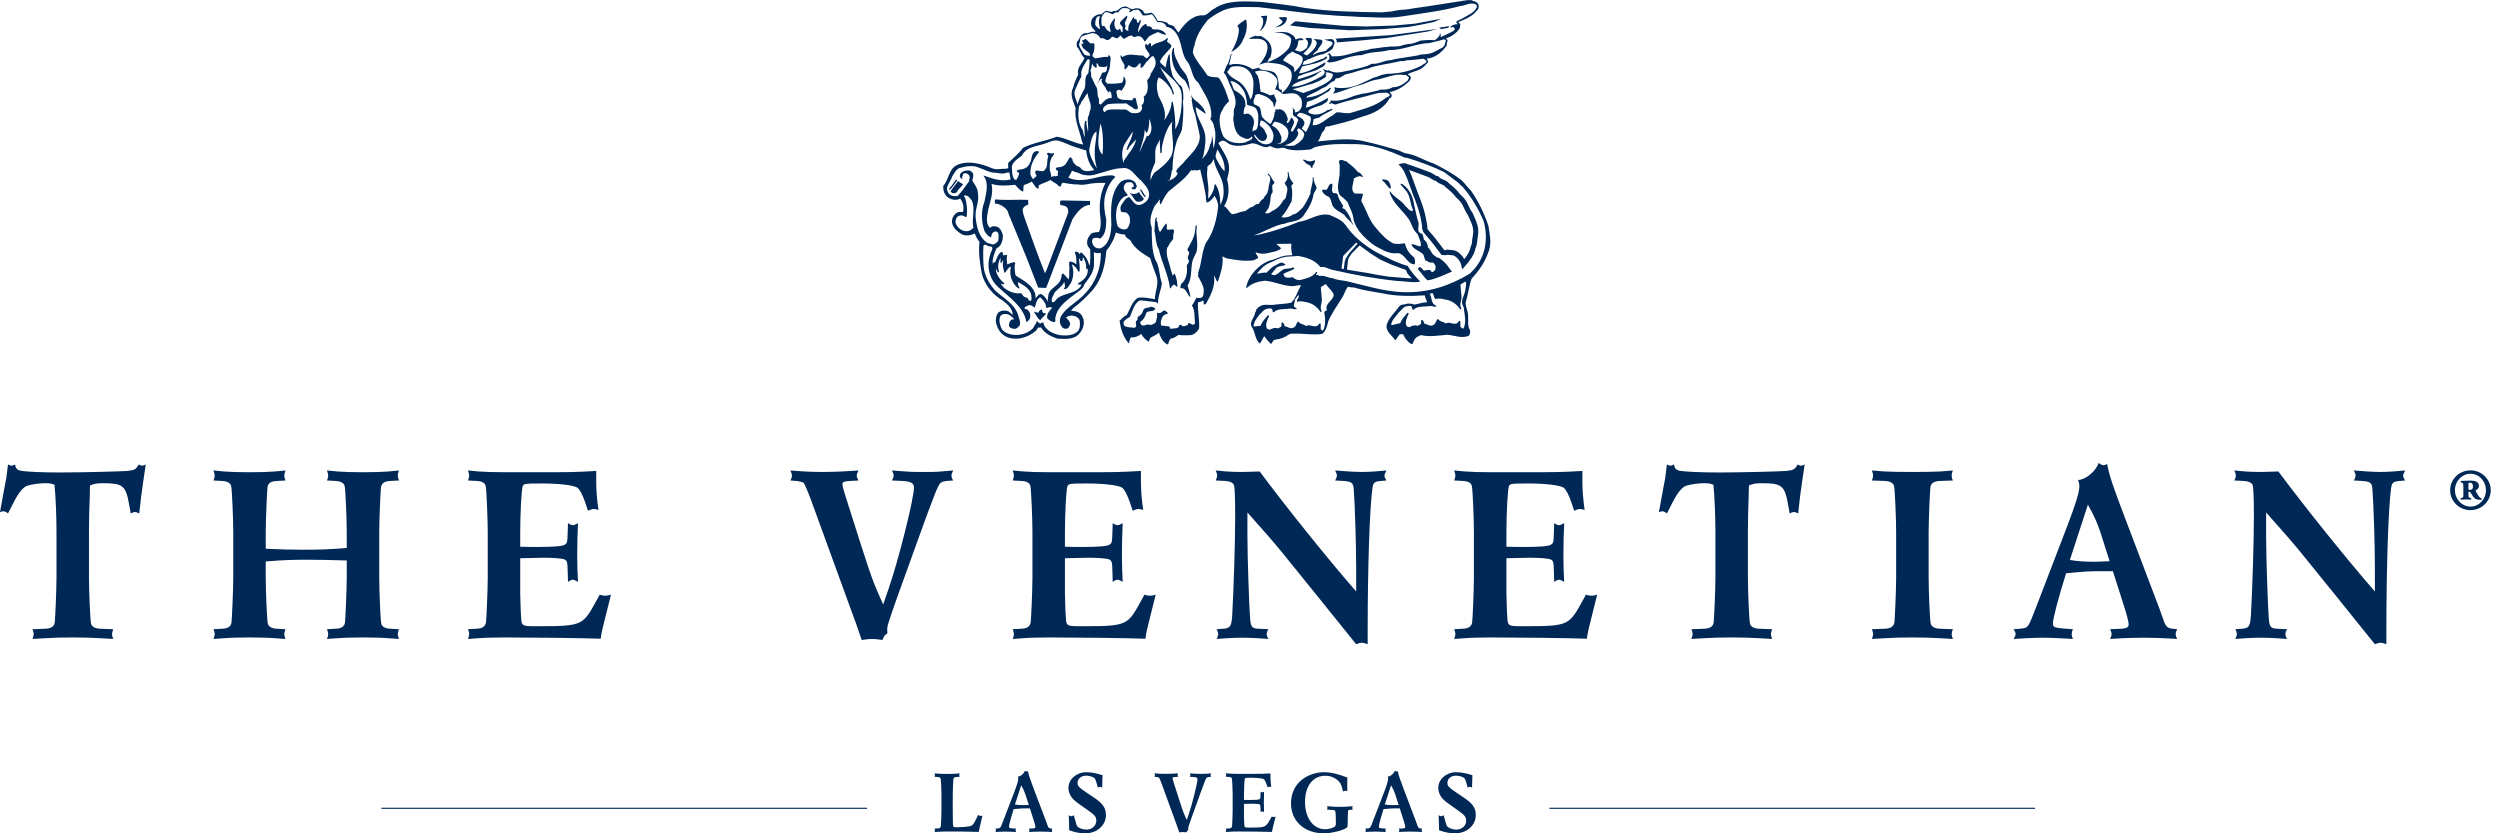 <svg width="228" height="76" viewBox="0 0 228 76" fill="none" xmlns="http://www.w3.org/2000/svg">
<path d="M34.788 73.716H79.077M141.309 73.716H185.598H141.309Z" stroke="#002857" stroke-width="0.102"/>
<path d="M2.965 58.273L4.127 58.204C4.788 58.159 5.676 58.136 6.635 58.136C7.592 58.136 8.458 58.159 9.143 58.204L10.327 58.273C10.258 58.092 10.214 57.93 10.214 57.841C10.214 57.725 10.258 57.567 10.327 57.385L9.121 57.34C8.642 57.316 8.343 57.135 8.299 56.837C8.231 56.519 8.115 53.919 8.115 52.664V48.561C8.115 47.626 8.138 46.987 8.138 46.715L8.186 45.278L8.207 44.274C8.594 44.115 8.801 44.069 9.394 44.069C11.171 44.069 11.467 44.274 11.763 45.939L11.923 46.828C12.083 46.737 12.221 46.693 12.311 46.693C12.403 46.693 12.539 46.737 12.699 46.828C12.813 45.687 12.927 44.799 13.132 43.431L13.292 42.36C13.156 42.429 13.04 42.473 12.949 42.473C12.882 42.473 12.767 42.429 12.653 42.36C12.403 42.816 12.266 42.885 11.582 42.952C11.011 42.998 7.385 43.09 5.495 43.09C3.808 43.09 2.393 43.021 1.869 42.931C1.573 42.862 1.436 42.725 1.367 42.36C1.231 42.429 1.117 42.473 1.047 42.473C0.981 42.473 0.866 42.429 0.73 42.36L0.57 43.615L0.295 45.073L0 46.715C0.136 46.669 0.251 46.624 0.295 46.624C0.41 46.624 0.57 46.693 0.73 46.828L1.252 45.803C1.664 44.982 2.119 44.412 2.485 44.298C2.94 44.16 3.58 44.069 4.102 44.069C4.514 44.069 4.674 44.093 4.97 44.207C5.085 45.369 5.152 47.171 5.152 48.561V52.664C5.152 53.759 5.037 56.405 4.992 56.769C4.947 57.135 4.649 57.316 4.148 57.34L2.964 57.385C3.031 57.567 3.078 57.725 3.078 57.819C3.078 57.93 3.032 58.092 2.965 58.273ZM19.47 58.273L20.45 58.204C20.975 58.159 21.841 58.136 22.753 58.136C23.665 58.136 24.532 58.159 25.055 58.204L26.036 58.273C25.967 58.092 25.922 57.93 25.922 57.841C25.922 57.725 25.967 57.567 26.036 57.385L25.239 57.34C24.76 57.316 24.462 57.135 24.418 56.838C24.349 56.519 24.235 53.919 24.235 52.664V51.206C25.898 51.07 26.65 51.047 28.155 51.047C29.183 51.047 29.957 51.07 31.622 51.115V52.664C31.622 53.759 31.508 56.381 31.462 56.769C31.417 57.135 31.143 57.316 30.617 57.34L29.821 57.385C29.889 57.567 29.935 57.725 29.935 57.819C29.935 57.93 29.889 58.092 29.821 58.273L30.801 58.204C31.303 58.159 32.261 58.136 33.103 58.136C33.946 58.136 34.905 58.159 35.407 58.204L36.387 58.273C36.318 58.092 36.272 57.93 36.272 57.841C36.272 57.725 36.318 57.567 36.387 57.385L35.588 57.34C35.087 57.316 34.813 57.135 34.767 56.838C34.7 56.519 34.586 53.919 34.586 52.664V48.538C34.586 47.445 34.7 44.799 34.745 44.436C34.813 44.069 35.065 43.889 35.588 43.865L36.387 43.82C36.318 43.637 36.272 43.477 36.272 43.364C36.272 43.273 36.318 43.113 36.387 42.907L35.407 42.999C34.86 43.044 34.084 43.068 33.103 43.068C32.125 43.068 31.348 43.044 30.801 42.999L29.821 42.907C29.889 43.113 29.935 43.273 29.935 43.364C29.935 43.477 29.889 43.637 29.821 43.82L30.617 43.865C31.097 43.889 31.395 44.069 31.44 44.367C31.509 44.71 31.622 47.309 31.622 48.538V49.975C29.935 50.112 29.25 50.134 27.565 50.134C26.401 50.134 25.717 50.112 24.236 50.044V48.538C24.236 47.445 24.349 44.799 24.394 44.436C24.44 44.069 24.714 43.889 25.239 43.865L26.036 43.82C25.968 43.637 25.923 43.477 25.923 43.364C25.923 43.273 25.968 43.113 26.036 42.907L25.055 42.999C24.532 43.044 23.666 43.068 22.754 43.068C21.841 43.068 20.975 43.044 20.45 42.999L19.471 42.907C19.538 43.113 19.584 43.273 19.584 43.364C19.584 43.477 19.538 43.637 19.471 43.82L20.27 43.865C20.748 43.889 21.043 44.069 21.089 44.367C21.158 44.686 21.272 47.309 21.272 48.538V52.664C21.272 53.737 21.158 56.405 21.112 56.769C21.067 57.135 20.793 57.316 20.27 57.34L19.471 57.385C19.538 57.567 19.585 57.725 19.585 57.819C19.584 57.93 19.538 58.092 19.47 58.273ZM42.679 58.273L43.659 58.204C44.184 58.159 45.118 58.136 46.031 58.136C48.448 58.136 52.893 58.184 54.785 58.251C54.854 57.703 54.877 57.614 55.105 56.7L55.72 54.238C55.492 54.307 55.31 54.329 55.197 54.329C55.083 54.329 54.9 54.307 54.695 54.238L54.442 54.694C53.168 56.997 53.212 57.111 49.155 57.111H48.744C47.696 57.111 47.558 57.066 47.536 56.428C47.536 56.314 47.513 56.04 47.491 55.742C47.467 54.99 47.444 54.17 47.444 54.147V52.642V50.91C48.517 50.886 49.176 50.865 49.563 50.865C50.545 50.865 51.275 50.933 51.48 51.022C51.731 51.16 51.753 51.228 51.776 52.21L51.8 53.076C51.981 52.938 52.142 52.871 52.232 52.871C52.347 52.871 52.505 52.938 52.712 53.076C52.664 52.072 52.642 51.616 52.642 50.681C52.642 49.495 52.664 48.949 52.712 47.717C52.505 47.831 52.347 47.899 52.232 47.899C52.142 47.899 51.98 47.831 51.8 47.717L51.776 48.471C51.753 49.519 51.707 49.543 51.502 49.679C51.275 49.815 50.522 49.884 48.971 49.884C48.539 49.884 48.128 49.884 47.444 49.86V48.56C47.444 46.851 47.558 44.616 47.672 44.343C47.764 44.115 47.9 44.093 49.405 44.093C51.001 44.093 52.323 44.251 52.664 44.48C52.869 44.64 53.122 45.095 53.373 45.824L53.623 46.577C53.852 46.487 54.032 46.418 54.126 46.418C54.239 46.418 54.375 46.441 54.581 46.508C54.443 45.574 54.375 44.685 54.375 44.002V42.951C52.232 43.067 52.232 43.067 48.653 43.067H46.145C45.072 43.067 44.207 43.043 43.659 42.998L42.68 42.907C42.748 43.112 42.793 43.272 42.793 43.363C42.793 43.476 42.748 43.636 42.68 43.819L43.478 43.864C43.979 43.888 44.253 44.046 44.3 44.366C44.367 44.685 44.482 47.284 44.482 48.537V52.664C44.482 53.758 44.367 56.404 44.322 56.768C44.253 57.134 44 57.315 43.478 57.339L42.68 57.384C42.748 57.566 42.793 57.725 42.793 57.818C42.792 57.93 42.748 58.092 42.679 58.273ZM77.493 55.288C77.813 56.178 78.042 56.792 78.109 56.973L78.587 58.364C79.066 58.297 79.293 58.273 79.522 58.273C79.772 58.273 80.002 58.297 80.481 58.364C80.617 57.999 80.662 57.956 80.936 57.75C80.913 57.567 80.913 57.429 80.913 57.362C80.936 57.066 80.982 56.906 81.256 56.108C81.46 55.538 81.438 55.538 81.826 54.467L84.287 47.65C84.492 47.056 84.721 46.488 84.97 45.825C85.291 44.982 85.36 44.776 85.564 44.367C85.723 44.024 85.883 43.909 86.339 43.864L86.931 43.82C86.818 43.637 86.773 43.477 86.773 43.386C86.773 43.272 86.818 43.136 86.931 42.907L85.816 42.998C85.382 43.044 84.857 43.044 84.287 43.044C83.626 43.044 83.079 43.044 82.6 42.998L81.347 42.907C81.46 43.136 81.505 43.272 81.505 43.386C81.505 43.477 81.438 43.637 81.347 43.82L82.304 43.864C83.079 43.909 83.354 44.069 83.354 44.458C83.354 45.46 81.961 51.022 81.072 53.601L80.548 55.128C79.82 53.486 79.66 53.281 78.473 49.543L77.083 45.164C76.832 44.367 76.832 44.252 76.832 44.138C76.832 43.958 76.993 43.889 77.538 43.865L78.293 43.82C78.198 43.637 78.131 43.477 78.131 43.386C78.131 43.273 78.178 43.136 78.293 42.907L76.763 42.999C76.193 43.021 75.601 43.044 74.963 43.044C74.394 43.044 73.847 43.021 73.366 42.999L72.09 42.907C72.18 43.136 72.227 43.273 72.227 43.386C72.227 43.477 72.18 43.637 72.09 43.82L72.636 43.865C72.934 43.889 73.253 43.98 73.322 44.069C73.413 44.252 73.664 44.776 73.981 45.643L77.493 55.288ZM92.359 58.273L93.338 58.204C93.863 58.159 94.797 58.136 95.709 58.136C98.126 58.136 102.571 58.184 104.464 58.251C104.533 57.703 104.555 57.614 104.783 56.7L105.398 54.238C105.17 54.307 104.987 54.329 104.874 54.329C104.76 54.329 104.578 54.307 104.373 54.238L104.122 54.694C102.844 56.997 102.89 57.111 98.832 57.111H98.422C97.374 57.111 97.236 57.066 97.215 56.428C97.215 56.314 97.191 56.04 97.168 55.742C97.144 54.99 97.122 54.17 97.122 54.147V52.642V50.91C98.195 50.886 98.856 50.865 99.243 50.865C100.224 50.865 100.953 50.933 101.158 51.022C101.409 51.16 101.431 51.228 101.455 52.21L101.478 53.076C101.66 52.938 101.82 52.871 101.91 52.871C102.024 52.871 102.184 52.938 102.388 53.076C102.343 52.072 102.321 51.616 102.321 50.681C102.321 49.495 102.343 48.949 102.388 47.717C102.184 47.831 102.024 47.899 101.91 47.899C101.82 47.899 101.66 47.831 101.478 47.717L101.455 48.471C101.431 49.519 101.386 49.543 101.182 49.679C100.953 49.815 100.2 49.884 98.651 49.884C98.216 49.884 97.806 49.884 97.122 49.86V48.56C97.122 46.851 97.236 44.616 97.351 44.343C97.442 44.115 97.579 44.093 99.083 44.093C100.678 44.093 102 44.251 102.343 44.48C102.55 44.64 102.799 45.095 103.049 45.824L103.301 46.577C103.528 46.487 103.712 46.418 103.802 46.418C103.917 46.418 104.054 46.441 104.259 46.508C104.122 45.574 104.054 44.685 104.054 44.002V42.951C101.91 43.067 101.91 43.067 98.331 43.067H95.822C94.752 43.067 93.886 43.043 93.338 42.998L92.359 42.907C92.426 43.112 92.471 43.272 92.471 43.363C92.471 43.476 92.426 43.636 92.359 43.819L93.156 43.864C93.659 43.888 93.932 44.046 93.976 44.366C94.044 44.685 94.159 47.284 94.159 48.537V52.664C94.159 53.758 94.044 56.404 93.998 56.768C93.932 57.134 93.681 57.315 93.156 57.339L92.359 57.384C92.426 57.566 92.471 57.725 92.471 57.818C92.471 57.93 92.426 58.092 92.359 58.273ZM110.963 58.273L111.918 58.204C112.284 58.184 112.74 58.159 113.287 58.159C113.834 58.159 114.291 58.184 114.676 58.204L115.682 58.273C115.566 58.092 115.521 57.93 115.521 57.841C115.521 57.725 115.566 57.567 115.682 57.385L114.769 57.34C114.197 57.316 114.086 57.178 114.017 56.495C113.925 55.447 113.765 50.843 113.765 48.859V46.737C115.886 49.132 115.955 49.201 117.003 50.477C117.413 50.979 118.417 52.21 120.011 54.193L123.683 58.752C123.91 58.662 124.094 58.615 124.185 58.615C124.323 58.615 124.504 58.662 124.732 58.752V57.429C124.732 51.776 124.915 46.281 125.167 44.525C125.234 44.024 125.349 43.909 125.939 43.864L126.442 43.82C126.328 43.637 126.26 43.477 126.26 43.386C126.26 43.294 126.328 43.136 126.442 42.907L125.349 42.998C124.938 43.021 124.55 43.044 124.208 43.044C123.887 43.044 123.478 43.021 123.023 42.998L121.767 42.907C121.882 43.136 121.928 43.272 121.928 43.386C121.928 43.477 121.858 43.637 121.767 43.82L122.521 43.864C123.228 43.909 123.409 44.024 123.456 44.548C123.568 46.009 123.683 49.679 123.683 51.822V53.942C121.038 50.91 117.275 46.214 114.882 42.998C114.017 43.021 113.583 43.044 113.173 43.044C112.693 43.044 112.214 43.021 111.873 42.998L110.87 42.907C110.962 43.112 111.007 43.272 111.007 43.363C111.007 43.477 110.962 43.637 110.87 43.82L111.76 43.864C112.169 43.889 112.443 44.024 112.534 44.231C112.603 44.412 112.648 45.324 112.648 47.078C112.648 49.495 112.512 53.714 112.376 56.152C112.307 57.135 112.192 57.293 111.554 57.34L110.962 57.385C111.052 57.567 111.099 57.725 111.099 57.819C111.099 57.93 111.053 58.092 110.963 58.273ZM132.621 58.273L133.6 58.204C134.125 58.159 135.06 58.136 135.971 58.136C138.39 58.136 142.834 58.184 144.726 58.251C144.795 57.703 144.819 57.614 145.047 56.7L145.661 54.238C145.434 54.307 145.251 54.329 145.136 54.329C145.024 54.329 144.84 54.307 144.635 54.238L144.384 54.694C143.108 56.997 143.153 57.111 139.095 57.111H138.686C137.637 57.111 137.5 57.066 137.477 56.428C137.477 56.314 137.455 56.04 137.432 55.742C137.408 54.99 137.386 54.17 137.386 54.147V52.642V50.91C138.457 50.886 139.118 50.865 139.507 50.865C140.485 50.865 141.216 50.933 141.422 51.022C141.673 51.16 141.695 51.228 141.717 52.21L141.742 53.076C141.922 52.938 142.084 52.871 142.174 52.871C142.289 52.871 142.447 52.938 142.652 53.076C142.606 52.072 142.583 51.616 142.583 50.681C142.583 49.495 142.606 48.949 142.652 47.717C142.447 47.831 142.289 47.899 142.174 47.899C142.084 47.899 141.922 47.831 141.742 47.717L141.717 48.471C141.695 49.519 141.648 49.543 141.444 49.679C141.216 49.815 140.464 49.884 138.913 49.884C138.48 49.884 138.072 49.884 137.386 49.86V48.56C137.386 46.851 137.5 44.616 137.613 44.343C137.705 44.115 137.842 44.093 139.347 44.093C140.942 44.093 142.263 44.251 142.606 44.48C142.812 44.64 143.061 45.095 143.313 45.824L143.562 46.577C143.791 46.487 143.974 46.418 144.067 46.418C144.179 46.418 144.316 46.441 144.521 46.508C144.383 45.574 144.316 44.685 144.316 44.002V42.951C142.173 43.067 142.173 43.067 138.594 43.067H136.086C135.014 43.067 134.147 43.043 133.6 42.998L132.62 42.907C132.688 43.112 132.735 43.272 132.735 43.363C132.735 43.476 132.688 43.636 132.62 43.819L133.419 43.864C133.92 43.888 134.192 44.046 134.239 44.366C134.308 44.685 134.42 47.284 134.42 48.537V52.664C134.42 53.758 134.308 56.404 134.261 56.768C134.192 57.134 133.943 57.315 133.419 57.339L132.62 57.384C132.688 57.566 132.735 57.725 132.735 57.818C132.736 57.93 132.688 58.092 132.621 58.273ZM154.256 58.273L155.42 58.204C156.081 58.159 156.971 58.136 157.928 58.136C158.885 58.136 159.751 58.159 160.435 58.204L161.622 58.273C161.552 58.092 161.507 57.93 161.507 57.841C161.507 57.725 161.552 57.567 161.622 57.385L160.412 57.34C159.934 57.316 159.637 57.135 159.593 56.838C159.522 56.519 159.409 53.919 159.409 52.664V48.561C159.409 47.626 159.433 46.987 159.433 46.715L159.478 45.278L159.502 44.274C159.887 44.115 160.092 44.069 160.686 44.069C162.464 44.069 162.76 44.274 163.058 45.939L163.217 46.828C163.378 46.737 163.513 46.693 163.605 46.693C163.695 46.693 163.833 46.737 163.993 46.828C164.106 45.687 164.22 44.799 164.425 43.431L164.585 42.36C164.447 42.429 164.335 42.473 164.243 42.473C164.174 42.473 164.06 42.429 163.947 42.36C163.695 42.816 163.557 42.885 162.874 42.952C162.306 42.998 158.681 43.09 156.787 43.09C155.1 43.09 153.688 43.021 153.163 42.931C152.865 42.862 152.731 42.725 152.661 42.36C152.523 42.429 152.411 42.473 152.342 42.473C152.273 42.473 152.16 42.429 152.022 42.36L151.863 43.615L151.59 45.073L151.294 46.715C151.431 46.669 151.544 46.624 151.59 46.624C151.703 46.624 151.863 46.693 152.022 46.828L152.547 45.803C152.958 44.982 153.413 44.412 153.778 44.298C154.232 44.16 154.873 44.069 155.397 44.069C155.807 44.069 155.967 44.093 156.263 44.207C156.377 45.369 156.446 47.171 156.446 48.561V52.664C156.446 53.759 156.331 56.405 156.287 56.769C156.239 57.135 155.945 57.316 155.442 57.34L154.256 57.385C154.325 57.567 154.37 57.725 154.37 57.819C154.37 57.93 154.325 58.092 154.256 58.273ZM170.717 58.273L171.901 58.204C172.586 58.159 173.452 58.136 174.411 58.136C175.369 58.136 176.234 58.159 176.92 58.204L178.104 58.273C178.035 58.092 177.99 57.93 177.99 57.841C177.99 57.725 178.035 57.567 178.104 57.385L176.895 57.34C176.417 57.316 176.119 57.135 176.075 56.838C176.006 56.519 175.892 53.919 175.892 52.664V48.538C175.892 47.445 176.006 44.799 176.052 44.436C176.098 44.069 176.394 43.889 176.895 43.865L178.104 43.82C178.013 43.637 177.99 43.477 177.99 43.364C177.99 43.273 178.013 43.113 178.104 42.907L176.92 42.999C176.508 43.021 175.505 43.044 174.411 43.044C173.317 43.044 172.313 43.021 171.901 42.999L170.717 42.907C170.786 43.113 170.832 43.273 170.832 43.364C170.832 43.477 170.786 43.637 170.717 43.82L171.927 43.865C172.406 43.889 172.7 44.069 172.746 44.367C172.815 44.686 172.928 47.285 172.928 48.538V52.664C172.928 53.759 172.815 56.405 172.769 56.769C172.7 57.135 172.426 57.316 171.927 57.34L170.717 57.385C170.786 57.567 170.832 57.725 170.832 57.819C170.832 57.93 170.786 58.092 170.717 58.273ZM183.643 58.273L184.807 58.204C185.263 58.184 185.764 58.159 186.267 58.159C186.79 58.159 187.293 58.184 187.794 58.204L189.047 58.273C188.978 58.092 188.934 57.93 188.934 57.841C188.934 57.725 188.978 57.567 189.047 57.385L188.159 57.316C187.383 57.247 187.224 57.202 187.224 56.861C187.224 56.405 187.772 54.352 188.431 52.279C188.751 52.255 189.071 52.232 189.184 52.21C190.278 52.117 190.576 52.095 191.123 52.095H192.695L193.743 55.379C193.95 56.016 194.133 56.724 194.133 56.929C194.133 57.203 193.95 57.316 193.448 57.34L192.444 57.385C192.535 57.567 192.581 57.726 192.581 57.819C192.581 57.931 192.535 58.092 192.444 58.273L193.585 58.205C194.04 58.184 194.657 58.16 195.431 58.16C196.252 58.16 196.89 58.184 197.347 58.205L198.557 58.273C198.464 58.092 198.419 57.931 198.419 57.841C198.419 57.726 198.464 57.567 198.557 57.385L198.144 57.34C197.689 57.294 197.529 57.136 197.369 56.7L197.119 56.016L196.935 55.493L193.723 47.034C192.718 44.389 192.355 43.342 192.172 42.316C192.012 42.407 191.898 42.429 191.83 42.429C191.738 42.429 191.578 42.36 191.396 42.224C191.124 42.999 190.21 43.753 189.526 43.774C189.617 44.025 189.64 44.161 189.64 44.321C189.64 44.869 189.322 45.917 188.545 47.945L185.832 55.015C185.286 56.451 185.173 56.701 185.013 56.974C184.875 57.226 184.739 57.294 184.215 57.341L183.644 57.386C183.76 57.568 183.827 57.726 183.827 57.819C183.826 57.93 183.759 58.092 183.643 58.273ZM188.773 51.07L190.414 46.03C190.917 46.897 191.259 47.65 191.533 48.471L192.399 51.184L191.144 51.229H190.893C190.118 51.228 189.434 51.184 188.773 51.07ZM203.865 58.273L204.824 58.204C205.189 58.184 205.644 58.159 206.191 58.159C206.739 58.159 207.195 58.184 207.584 58.204L208.585 58.273C208.472 58.092 208.426 57.93 208.426 57.841C208.426 57.725 208.472 57.567 208.585 57.385L207.673 57.34C207.105 57.316 206.99 57.178 206.921 56.495C206.831 55.447 206.67 50.843 206.67 48.859V46.737C208.79 49.132 208.861 49.201 209.909 50.477C210.319 50.979 211.323 52.21 212.917 54.193L216.589 58.752C216.816 58.662 216.999 58.615 217.09 58.615C217.226 58.615 217.41 58.662 217.637 58.752V57.429C217.637 51.776 217.82 46.281 218.069 44.525C218.138 44.024 218.252 43.909 218.845 43.864L219.346 43.82C219.231 43.637 219.164 43.477 219.164 43.386C219.164 43.294 219.231 43.136 219.346 42.907L218.252 42.998C217.842 43.021 217.454 43.044 217.112 43.044C216.795 43.044 216.384 43.021 215.928 42.998L214.675 42.907C214.786 43.136 214.833 43.272 214.833 43.386C214.833 43.477 214.764 43.637 214.675 43.82L215.424 43.864C216.133 43.909 216.315 44.024 216.36 44.548C216.475 46.009 216.589 49.679 216.589 51.822V53.942C213.945 50.91 210.184 46.214 207.789 42.998C206.921 43.021 206.489 43.044 206.078 43.044C205.599 43.044 205.121 43.021 204.778 42.998L203.777 42.907C203.866 43.112 203.913 43.272 203.913 43.363C203.913 43.477 203.866 43.637 203.777 43.82L204.665 43.864C205.076 43.889 205.348 44.024 205.439 44.231C205.508 44.412 205.554 45.324 205.554 47.078C205.554 49.495 205.417 53.714 205.281 56.152C205.212 57.135 205.097 57.293 204.46 57.34L203.866 57.385C203.959 57.567 204.003 57.725 204.003 57.819C204.003 57.93 203.958 58.092 203.865 58.273Z" fill="#002857"/>
<path d="M85.233 75.88L85.574 75.856C85.774 75.84 86.194 75.832 86.845 75.832C87.528 75.832 88.242 75.84 89.258 75.873C89.314 75.611 89.323 75.555 89.386 75.3L89.599 74.388C89.529 74.41 89.481 74.418 89.451 74.418C89.403 74.418 89.306 74.388 89.21 74.323L88.982 74.785C88.782 75.19 88.681 75.292 88.457 75.348C88.226 75.405 87.742 75.444 87.17 75.444C87.004 75.444 86.971 75.429 86.947 75.365C86.907 75.254 86.891 75.174 86.891 73.919V72.488C86.891 72.107 86.931 71.185 86.947 71.059C86.971 70.93 87.059 70.867 87.24 70.86L87.519 70.844C87.495 70.781 87.48 70.724 87.48 70.687C87.48 70.653 87.495 70.597 87.519 70.527L87.176 70.559C86.987 70.576 86.718 70.581 86.376 70.581C86.035 70.581 85.766 70.576 85.574 70.559L85.233 70.527C85.255 70.597 85.271 70.653 85.271 70.687C85.271 70.724 85.255 70.782 85.233 70.844L85.51 70.86C85.678 70.867 85.78 70.93 85.796 71.037C85.82 71.155 85.86 72.059 85.86 72.488V73.925C85.86 74.308 85.82 75.222 85.804 75.356C85.788 75.483 85.694 75.547 85.509 75.555L85.232 75.571C85.255 75.635 85.271 75.689 85.271 75.72C85.272 75.761 85.256 75.816 85.233 75.88ZM90.776 75.88L91.181 75.856C91.339 75.848 91.514 75.841 91.69 75.841C91.871 75.841 92.047 75.848 92.22 75.856L92.658 75.88C92.633 75.816 92.62 75.761 92.62 75.731C92.62 75.689 92.633 75.635 92.658 75.571L92.348 75.547C92.077 75.525 92.022 75.507 92.022 75.389C92.022 75.229 92.214 74.514 92.443 73.791C92.554 73.783 92.667 73.775 92.705 73.769C93.088 73.735 93.191 73.727 93.381 73.727H93.928L94.294 74.872C94.367 75.094 94.43 75.341 94.43 75.413C94.43 75.507 94.367 75.547 94.19 75.555L93.841 75.572C93.873 75.635 93.891 75.69 93.891 75.721C93.891 75.762 93.873 75.816 93.841 75.881L94.239 75.856C94.399 75.849 94.611 75.842 94.882 75.842C95.17 75.842 95.391 75.848 95.549 75.856L95.97 75.881C95.94 75.816 95.922 75.762 95.922 75.731C95.922 75.69 95.94 75.635 95.97 75.572L95.828 75.555C95.669 75.541 95.612 75.483 95.558 75.334L95.469 75.094L95.407 74.914L94.287 71.965C93.936 71.045 93.811 70.68 93.747 70.322C93.691 70.353 93.649 70.362 93.627 70.362C93.595 70.362 93.54 70.339 93.477 70.291C93.381 70.561 93.064 70.823 92.825 70.83C92.857 70.917 92.865 70.965 92.865 71.021C92.865 71.21 92.753 71.576 92.484 72.284L91.538 74.744C91.347 75.246 91.307 75.334 91.253 75.429C91.207 75.515 91.158 75.541 90.975 75.555L90.776 75.572C90.816 75.635 90.84 75.69 90.84 75.721C90.84 75.761 90.816 75.816 90.776 75.88ZM92.563 73.371L93.135 71.616C93.308 71.918 93.428 72.181 93.523 72.466L93.825 73.412L93.388 73.426H93.302C93.031 73.426 92.795 73.412 92.563 73.371ZM97.511 75.721C98.083 75.92 98.488 76 98.965 76C100.045 76 100.862 75.276 100.862 74.324C100.862 73.697 100.585 73.292 99.799 72.758L99.044 72.251C98.394 71.812 98.273 71.678 98.273 71.393C98.273 71.012 98.608 70.742 99.059 70.742C99.348 70.742 99.711 70.852 99.831 70.979C99.885 71.042 99.933 71.155 100.006 71.408L100.124 71.829C100.212 71.782 100.283 71.758 100.322 71.758C100.37 71.758 100.433 71.782 100.522 71.829L100.529 71.48C100.536 71.209 100.536 71.066 100.553 70.702C100.037 70.527 99.504 70.425 99.077 70.425C98.179 70.425 97.441 71.066 97.441 71.854C97.441 72.163 97.542 72.457 97.748 72.734C97.891 72.927 98.105 73.107 98.502 73.386L99.163 73.855C99.869 74.354 99.981 74.49 99.981 74.865C99.981 75.308 99.584 75.659 99.083 75.659C98.734 75.659 98.352 75.515 98.24 75.34C98.179 75.246 98.169 75.214 98.075 74.865L97.932 74.348C97.828 74.41 97.748 74.444 97.71 74.444C97.653 74.444 97.575 74.41 97.471 74.348C97.493 74.793 97.493 74.887 97.504 75.292L97.511 75.721ZM107.168 74.839C107.28 75.15 107.361 75.363 107.382 75.427L107.551 75.91C107.717 75.888 107.795 75.882 107.875 75.882C107.963 75.882 108.042 75.888 108.209 75.91C108.256 75.784 108.272 75.768 108.369 75.698C108.361 75.634 108.361 75.587 108.361 75.562C108.369 75.459 108.383 75.405 108.479 75.126C108.551 74.928 108.541 74.928 108.677 74.554L109.535 72.18C109.607 71.973 109.685 71.775 109.774 71.543C109.884 71.25 109.908 71.18 109.98 71.037C110.034 70.915 110.092 70.878 110.251 70.861L110.455 70.845C110.417 70.782 110.401 70.725 110.401 70.694C110.401 70.654 110.417 70.608 110.455 70.528L110.068 70.561C109.916 70.576 109.733 70.574 109.535 70.574C109.306 70.574 109.116 70.576 108.946 70.561L108.511 70.528C108.551 70.608 108.567 70.654 108.567 70.694C108.567 70.725 108.541 70.782 108.511 70.845L108.845 70.861C109.116 70.878 109.21 70.931 109.21 71.067C109.21 71.416 108.725 73.354 108.416 74.252L108.234 74.785C107.978 74.211 107.923 74.14 107.51 72.837L107.025 71.314C106.939 71.037 106.939 70.995 106.939 70.957C106.939 70.892 106.995 70.867 107.184 70.86L107.446 70.844C107.416 70.781 107.392 70.724 107.392 70.694C107.392 70.653 107.408 70.607 107.446 70.527L106.915 70.561C106.717 70.567 106.509 70.574 106.288 70.574C106.088 70.574 105.898 70.567 105.731 70.561L105.287 70.527C105.317 70.607 105.334 70.653 105.334 70.694C105.334 70.724 105.317 70.781 105.287 70.844L105.476 70.86C105.582 70.867 105.692 70.9 105.716 70.93C105.746 70.995 105.836 71.179 105.945 71.478L107.168 74.839ZM111.792 75.88L112.133 75.856C112.316 75.84 112.641 75.832 112.959 75.832C113.8 75.832 115.349 75.848 116.008 75.873C116.032 75.683 116.04 75.649 116.119 75.334L116.333 74.474C116.253 74.498 116.191 74.506 116.151 74.506C116.11 74.506 116.046 74.498 115.976 74.474L115.89 74.634C115.443 75.434 115.461 75.476 114.047 75.476H113.903C113.538 75.476 113.49 75.46 113.482 75.236C113.482 75.198 113.474 75.102 113.466 74.999C113.458 74.737 113.45 74.45 113.45 74.444V73.918V73.314C113.825 73.306 114.053 73.298 114.19 73.298C114.53 73.298 114.786 73.322 114.857 73.354C114.945 73.402 114.951 73.426 114.959 73.768L114.967 74.068C115.031 74.023 115.087 73.997 115.119 73.997C115.158 73.997 115.214 74.023 115.284 74.068C115.27 73.72 115.262 73.562 115.262 73.236C115.262 72.823 115.27 72.631 115.284 72.2C115.214 72.242 115.158 72.264 115.119 72.264C115.087 72.264 115.032 72.242 114.967 72.2L114.959 72.464C114.951 72.829 114.937 72.839 114.865 72.887C114.786 72.935 114.522 72.959 113.983 72.959C113.833 72.959 113.69 72.959 113.45 72.951V72.495C113.45 71.9 113.49 71.115 113.53 71.021C113.562 70.941 113.609 70.931 114.133 70.931C114.69 70.931 115.15 70.989 115.27 71.067C115.34 71.123 115.429 71.285 115.515 71.537L115.603 71.802C115.683 71.77 115.747 71.746 115.777 71.746C115.818 71.746 115.866 71.754 115.938 71.778C115.89 71.451 115.866 71.139 115.866 70.901V70.536C115.119 70.576 115.119 70.576 113.871 70.576H112.997C112.624 70.576 112.323 70.568 112.133 70.552L111.792 70.52C111.816 70.592 111.829 70.646 111.829 70.68C111.829 70.719 111.816 70.773 111.792 70.837L112.069 70.853C112.245 70.861 112.339 70.915 112.356 71.029C112.379 71.139 112.418 72.05 112.418 72.487V73.926C112.418 74.309 112.379 75.229 112.363 75.357C112.339 75.483 112.253 75.548 112.069 75.555L111.792 75.572C111.816 75.636 111.829 75.69 111.829 75.721C111.829 75.761 111.816 75.816 111.792 75.88ZM122.926 74.268C122.934 73.887 122.926 73.87 123.155 73.853L123.379 73.839C123.339 73.775 123.323 73.72 123.323 73.681C123.323 73.648 123.339 73.593 123.379 73.522L122.99 73.554C122.688 73.578 122.419 73.585 122.188 73.585C121.958 73.585 121.697 73.578 121.402 73.554L121.012 73.522C121.052 73.593 121.076 73.648 121.076 73.681C121.076 73.721 121.052 73.775 121.012 73.839L121.306 73.853C121.649 73.87 121.697 73.877 121.759 73.951C121.797 74.005 121.815 74.174 121.823 74.522L121.831 74.959V75.03C121.831 75.246 121.823 75.285 121.745 75.365C121.599 75.507 121.186 75.627 120.863 75.627C119.772 75.627 119.019 74.609 119.019 73.133C119.019 71.678 119.74 70.75 120.869 70.75C121.384 70.75 121.845 70.957 122.164 71.336C122.284 71.48 122.354 71.67 122.434 71.975L122.489 72.181C122.577 72.139 122.657 72.117 122.705 72.117C122.741 72.117 122.799 72.123 122.878 72.147C122.87 71.941 122.87 71.846 122.87 71.718V71.616V71.472L122.878 70.909C121.951 70.56 121.346 70.425 120.758 70.425C119.995 70.425 119.201 70.702 118.66 71.171C118.058 71.686 117.739 72.418 117.739 73.26C117.739 74.887 118.962 76 120.75 76C121.448 76 122.544 75.721 122.831 75.476C122.895 75.419 122.902 75.382 122.911 75.024L122.926 74.268ZM124.507 75.88L124.912 75.856C125.071 75.848 125.245 75.841 125.421 75.841C125.602 75.841 125.777 75.848 125.951 75.856L126.389 75.88C126.364 75.816 126.35 75.761 126.35 75.731C126.35 75.689 126.364 75.635 126.389 75.571L126.079 75.547C125.809 75.525 125.753 75.507 125.753 75.389C125.753 75.229 125.943 74.514 126.174 73.791C126.286 73.783 126.398 73.775 126.436 73.769C126.817 73.735 126.92 73.727 127.11 73.727H127.659L128.026 74.872C128.096 75.094 128.158 75.341 128.158 75.413C128.158 75.507 128.096 75.547 127.922 75.555L127.573 75.572C127.603 75.635 127.621 75.69 127.621 75.721C127.621 75.762 127.604 75.816 127.573 75.881L127.969 75.856C128.128 75.849 128.343 75.842 128.613 75.842C128.898 75.842 129.121 75.848 129.279 75.856L129.7 75.881C129.67 75.816 129.654 75.762 129.654 75.731C129.654 75.69 129.67 75.635 129.7 75.572L129.557 75.555C129.399 75.541 129.343 75.483 129.287 75.334L129.201 75.094L129.137 74.914L128.018 71.965C127.668 71.045 127.541 70.68 127.477 70.322C127.421 70.353 127.381 70.362 127.358 70.362C127.325 70.362 127.269 70.339 127.208 70.291C127.11 70.561 126.795 70.823 126.556 70.83C126.587 70.917 126.597 70.965 126.597 71.021C126.597 71.21 126.484 71.576 126.214 72.284L125.268 74.744C125.079 75.246 125.039 75.334 124.983 75.429C124.935 75.515 124.888 75.541 124.706 75.555L124.507 75.572C124.547 75.635 124.572 75.69 124.572 75.721C124.572 75.761 124.548 75.816 124.507 75.88ZM126.292 73.371L126.867 71.616C127.04 71.918 127.16 72.181 127.254 72.466L127.557 73.412L127.12 73.426H127.031C126.761 73.426 126.524 73.412 126.292 73.371ZM131.243 75.721C131.813 75.92 132.218 76 132.694 76C133.776 76 134.593 75.276 134.593 74.324C134.593 73.697 134.316 73.292 133.528 72.758L132.775 72.251C132.123 71.812 132.004 71.678 132.004 71.393C132.004 71.012 132.337 70.742 132.79 70.742C133.075 70.742 133.442 70.852 133.562 70.979C133.616 71.042 133.665 71.155 133.735 71.408L133.855 71.829C133.942 71.782 134.014 71.758 134.054 71.758C134.1 71.758 134.164 71.782 134.252 71.829L134.26 71.48C134.268 71.209 134.268 71.066 134.283 70.702C133.769 70.527 133.236 70.425 132.807 70.425C131.91 70.425 131.171 71.066 131.171 71.854C131.171 72.163 131.273 72.457 131.479 72.734C131.622 72.927 131.837 73.107 132.234 73.386L132.895 73.855C133.6 74.354 133.713 74.49 133.713 74.865C133.713 75.308 133.314 75.659 132.815 75.659C132.464 75.659 132.083 75.515 131.971 75.34C131.91 75.246 131.899 75.214 131.805 74.865L131.662 74.348C131.56 74.41 131.479 74.444 131.441 74.444C131.385 74.444 131.307 74.41 131.203 74.348C131.225 74.793 131.225 74.887 131.235 75.292L131.243 75.721Z" fill="#002857"/>
<path d="M128.145 22.24L128.091 22.184C127.782 22.257 127.413 22.267 127.089 22.209C126.486 21.916 125.947 21.355 125.501 20.804C124.885 20.133 124.666 19.305 124.268 18.547C124.01 18.289 124.305 17.993 124.293 17.699L124.256 17.662L123.563 17.652C123.09 17.314 123.475 16.719 123.466 16.265C123.628 16.244 123.746 16.053 123.9 16.116C124.039 15.949 124.175 16.213 124.3 16.106C124.3 16.051 124.263 16.037 124.225 16.006C124.172 15.835 123.981 15.749 123.836 15.685C123.564 15.342 123.22 15.046 122.877 14.809V14.741C122.626 14.737 122.251 14.393 122.101 14.731C122.25 15.11 122.152 15.563 122.17 15.955C122.093 16.578 121.845 17.298 122.244 17.851C122.498 17.999 122.708 18.232 122.9 18.443C123.091 18.969 123.409 19.459 123.448 20.045C123.689 21.01 124.542 21.807 125.358 22.395C125.96 22.718 126.549 23.119 127.273 23.105C127.937 22.944 128.203 23.741 128.676 24.03C128.791 24.048 128.921 24.165 129.036 24.068C129.063 23.867 129.066 23.607 128.931 23.443C128.517 23.136 128.246 22.702 128.145 22.24ZM109.151 20.673C109.128 20.625 109.153 20.535 109.068 20.534C109.005 20.679 109.019 20.855 108.994 21.017C108.937 21.68 108.57 22.197 108.279 22.757L108.458 23.036C108.455 23.266 108.206 23.479 108.396 23.695C108.509 23.905 108.307 24.048 108.235 24.21C108.304 24.849 108.22 25.51 107.698 25.92C107.703 26.058 107.624 26.189 107.653 26.296C108.125 26.187 108.247 26.779 108.492 27.053L108.561 27.055C108.526 26.707 108.385 26.376 108.305 26.027C108.759 25.364 108.548 24.413 108.796 23.663L109.099 23.029C109.34 22.275 109.01 21.456 109.151 20.673ZM108.063 7.349C108.276 7.652 108.38 7.999 108.498 8.332C108.498 7.793 108.396 7.292 108.186 6.834L107.68 6.166C107.417 5.608 107.001 5.087 107.078 4.412C107.057 4.388 107.033 4.356 106.995 4.364C106.899 4.609 106.833 4.892 106.877 5.185C106.904 6.048 107.333 6.808 108.063 7.349ZM111.302 18.677C111.272 18.006 111.221 17.336 110.841 16.799C110.72 16.805 110.771 16.953 110.741 17.022C110.688 17.444 110.469 17.795 110.201 18.123C110.173 17.891 110.201 17.63 110.213 17.337C110.205 16.678 110 16.026 110.123 15.383C110.025 15.118 110.342 15.047 110.459 14.902L110.704 14.504C110.776 15.453 111.536 16.155 111.57 17.132C111.655 17.688 111.54 18.232 111.302 18.677ZM123.014 23.508L123.286 23.104L124 22.383L125.018 23.13L125.887 23.676L126.853 24.113L127.762 24.454L128.212 24.611L128.359 24.942L128.75 25.398L126.662 25.233L125.473 25.041L124.625 24.878L123.655 24.727L122.84 24.593L122.949 23.674L123.014 23.508ZM134.036 24.964C132.227 26.049 130.287 26.709 128.041 26.65C126.231 26.595 124.623 26.064 122.956 25.679C122.497 25.559 121.974 25.567 121.544 25.37C121.112 25.364 120.802 25.075 120.317 25.169C120.263 25.068 120.125 25.097 120.024 25.072C120.01 24.972 120.252 24.838 120.045 24.795C119.715 25.269 119.18 25.377 118.696 25.51C118.369 25.62 118.103 25.447 117.867 25.275C117.68 25.328 117.442 25.355 117.266 25.299C117.152 25.22 117.037 25.125 117.063 24.964C117.381 24.791 117.727 24.711 118.039 24.515V24.46C118.009 24.415 117.948 24.375 117.878 24.39C117.684 24.519 117.431 24.477 117.207 24.519C116.736 24.597 116.453 25.342 115.931 25.003L116.448 24.381C116.658 24.285 116.994 24.21 117.228 24.187C117.236 24.042 117.03 24.032 116.936 23.94C116.698 23.959 116.488 24.117 116.272 24.23C116.087 24.268 115.654 24.701 115.513 24.868C115.298 24.827 114.817 24.931 114.633 24.975C114.657 24.883 115.153 24.367 115.216 24.314C115.534 24.049 115.952 23.895 116.316 23.746L116.317 23.721L116.866 23.511C116.868 23.511 117.287 23.415 117.287 23.415C117.278 23.415 117.781 23.381 117.781 23.381C117.783 23.381 117.843 23.375 117.908 23.367C117.912 23.374 117.913 23.378 117.916 23.383L118.346 23.335C119.131 23.46 119.898 23.694 120.426 24.355C120.914 24.284 121.264 24.606 121.708 24.649C123.582 25.082 125.493 25.43 127.46 25.626C128.145 25.642 128.837 25.813 129.506 25.682L129.508 25.653C129.097 25.239 128.657 24.749 128.381 24.251C127.329 23.962 126.382 23.441 125.418 22.942C124.41 22.353 123.396 21.538 122.71 20.522C122.324 20 121.764 19.838 121.25 19.6C120.199 19.387 119.429 20.123 118.457 20.226C117.799 20.504 117.125 20.747 116.437 20.962C116.076 21.074 114.749 21.471 114.348 21.455C114.967 21.311 116.436 20.443 117.108 20.419C117.705 20.148 118.395 20.272 118.848 19.708C119.28 19.091 119.696 18.473 119.791 17.711C119.901 17.534 119.965 17.32 120.092 17.162C119.994 16.851 119.783 16.587 119.81 16.225C119.82 16.193 119.78 16.156 119.741 16.169C119.695 16.217 119.717 16.316 119.724 16.355C119.718 16.808 119.506 17.206 119.516 17.638C119.316 18.096 119.08 18.541 118.789 18.96C118.517 19.18 118.282 19.53 117.912 19.558C117.733 19.732 117.493 19.781 117.255 19.826C117.139 19.831 116.962 19.883 116.886 19.751C117.291 19.348 117.528 18.842 117.789 18.362C117.808 18.077 117.888 17.786 117.839 17.509C117.903 17.247 117.594 16.92 117.963 16.755C117.935 16.654 117.813 16.591 117.799 16.476C117.602 16.295 117.574 15.996 117.517 15.727C117.502 15.671 117.447 15.71 117.422 15.74C117.512 16.079 117.415 16.44 117.149 16.675C117.201 16.73 117.248 16.784 117.224 16.861C117.566 17.12 117.336 17.632 117.27 17.97C117.267 18.17 117.067 18.174 116.997 18.336C116.814 18.665 116.55 18.954 116.216 19.151C115.93 19.231 115.742 19.589 115.38 19.424C115.514 19.194 115.742 19.005 115.759 18.728C115.927 18.338 115.778 17.858 116.068 17.523L116.022 16.929C116.07 16.806 116.256 16.733 116.221 16.593C116.008 16.406 115.934 16.028 115.66 15.823L115.636 15.854C115.598 15.886 115.635 15.924 115.641 15.954C115.995 16.175 115.796 16.543 115.747 16.843C115.667 17.033 115.726 17.235 115.622 17.416C115.627 17.71 115.286 17.853 115.228 18.136C114.998 18.202 114.9 18.471 114.769 18.615C114.545 18.558 114.397 18.756 114.234 18.871C113.951 18.882 113.768 19.178 113.512 19.26C113.104 19.293 112.755 19.511 112.371 19.537C112.072 19.35 111.953 18.956 111.633 18.797C112.087 18.125 112.139 17.157 111.911 16.361C111.985 16.06 112.073 15.769 112.092 15.446C112.134 14.607 111.628 13.97 111.258 13.303C111.244 13.203 111.115 13.149 111.124 13.04C111.179 12.979 111.241 12.934 111.31 12.902C111.644 12.669 111.894 13.041 112.161 13.162C112.773 13.424 113.554 13.256 114.156 13.08C114.75 13.009 115.219 13.671 115.846 13.31C115.976 13.411 116.138 13.445 116.291 13.493C116.643 13.643 117 13.325 117.314 13.575C118.027 13.784 118.822 13.702 119.553 13.621L119.878 13.432C120.915 13.145 122.046 13.114 123.207 13.145C125.056 13.085 126.612 13.72 128.15 14.388L128.304 14.389C129.469 14.745 130.609 15.151 131.696 15.689L132.886 16.582C133.091 16.723 133.173 16.886 133.38 17.021C134.162 17.899 134.899 19.172 135.318 20.195C135.777 21.901 135.446 23.703 134.036 24.964ZM88.978 19.839C88.898 19.021 89.335 18.434 89.185 17.616C89.169 17.177 88.903 16.828 88.677 16.485C88.695 16.263 88.822 16.049 88.738 15.816C88.641 15.663 88.49 15.522 88.288 15.549C88.028 15.523 87.818 15.62 87.631 15.778C87.56 15.885 87.528 16.024 87.543 16.148C87.618 16.218 87.707 16.357 87.817 16.336C87.611 16.194 87.868 16.051 87.823 15.874C87.901 15.799 88.025 15.783 88.13 15.809C88.231 15.855 88.355 15.919 88.407 16.035C88.473 16.207 88.379 16.373 88.383 16.535C88.031 16.985 87.74 17.481 87.327 17.876C87.064 17.911 86.795 17.884 86.597 17.729C86.454 17.58 86.394 17.402 86.351 17.217C86.416 16.794 86.73 16.466 86.852 16.069C87.039 15.81 87.166 15.464 87.498 15.331C88.047 15.16 88.803 15.031 89.339 15.317C89.792 15.46 90.189 15.728 90.695 15.749C91.074 15.776 91.495 15.914 91.844 15.734C91.913 15.773 91.99 15.736 92.052 15.713C92.072 15.92 92.139 16.138 92.168 16.362C91.325 16.597 90.474 16.279 89.724 16.014L89.692 16.037C90.238 16.706 89.908 17.693 89.778 18.409C89.45 19.229 89.498 20.275 89.794 21.088C89.924 21.319 90.113 21.532 90.357 21.649C90.452 21.566 90.399 21.38 90.5 21.274C90.578 21.182 90.665 21.122 90.78 21.108C90.889 21.101 91.011 21.165 91.04 21.282C91.107 21.49 91.073 21.759 91.03 21.974C90.913 22.126 90.744 22.262 90.558 22.299L90.043 22.155C89.255 21.612 89.084 20.718 88.978 19.839ZM93.179 14.211C93.622 13.349 94.554 13.36 95.304 13.092C95.689 12.976 96.063 12.726 96.508 12.832C97.082 12.977 97.594 13.285 98.161 13.446C98.469 13.52 98.743 13.661 99.059 13.712C99.118 14.368 99.342 15.024 99.797 15.508H99.829C99.427 15.58 98.94 15.735 98.612 15.408C98.531 15.229 98.338 15.181 98.186 15.125C98.035 14.952 97.798 14.803 97.815 14.542C97.732 14.464 97.719 14.356 97.596 14.339C97.447 14.475 97.383 14.683 97.258 14.851C97.085 15.187 96.721 15.251 96.383 15.27C96.282 15.331 96.25 15.431 96.349 15.517C96.641 15.589 96.392 15.839 96.482 15.988C96.48 16.04 96.426 16.064 96.386 16.071C96.282 15.954 96.246 16.2 96.165 16.029L96.078 16.098C96.057 16.044 95.995 16.074 95.971 16.096C95.955 16.11 95.941 16.142 95.925 16.149H95.886C95.858 15.933 95.822 15.725 95.741 15.523C95.707 15.022 95.747 14.483 96.106 14.112C96.106 14.057 96.168 13.988 96.077 13.95C95.876 14.102 95.679 13.853 95.498 13.966C95.468 14.08 95.589 14.168 95.603 14.275C95.427 14.672 95.621 15.184 95.271 15.501L95.287 15.519C95.076 15.713 94.763 15.541 94.509 15.546L94.384 15.698C94.467 15.782 94.421 15.914 94.541 15.976H94.519C94.569 16.146 94.292 16.167 94.259 16.336C94.115 16.288 94.031 16.055 93.972 15.885C93.937 15.107 94.268 14.449 94.762 13.88C94.757 13.771 94.64 13.809 94.571 13.775C93.983 13.844 94.161 14.525 93.916 14.891C93.75 15.328 93.294 15.461 92.87 15.485C92.823 15.501 92.778 15.538 92.73 15.583C92.745 15.645 92.79 15.715 92.86 15.731L92.937 15.733C92.956 15.986 92.799 16.162 92.719 16.368C92.681 16.414 92.598 16.397 92.543 16.381C92.247 16.062 92.322 15.577 92.28 15.169C92.372 14.755 92.846 14.446 93.179 14.211ZM98.821 4.873C98.686 4.569 98.39 4.335 98.417 3.975C98.573 3.777 98.432 3.489 98.672 3.316C98.975 3.173 99.299 3.108 99.616 3.012C99.938 3.033 100.215 3.204 100.372 3.508C100.658 3.38 100.793 3.682 101.055 3.655C101.179 3.609 101.271 3.505 101.372 3.404C101.497 3.26 101.619 3.447 101.75 3.463C101.924 3.567 102.051 3.329 102.19 3.239C102.299 3.332 102.364 3.493 102.512 3.535C102.766 3.454 102.946 3.172 103.275 3.268C103.45 3.54 103.63 3.234 103.869 3.3C104.021 3.317 104.159 3.417 104.252 3.557C104.341 3.612 104.285 3.775 104.433 3.767L104.783 3.327C105.047 3.168 105.317 3.034 105.606 2.922C105.85 3.016 106.096 3.197 106.365 3.156C106.23 2.936 105.985 2.741 105.716 2.716C105.496 2.603 105.068 2.831 105.012 2.484C104.919 2.421 104.806 2.372 104.68 2.41C104.551 2.384 104.599 2.239 104.506 2.176C104.175 2.303 103.948 2.645 103.818 2.953C103.71 2.527 104.067 2.216 104.04 1.808C103.896 1.799 103.899 2.052 103.784 2.096C103.6 2.026 103.765 1.773 103.557 1.733C103.409 1.823 103.467 1.594 103.368 1.56C103.157 1.943 102.796 2.316 102.92 2.818C102.79 2.815 102.683 2.729 102.598 2.636L102.651 2.298C102.485 2.088 102.717 1.875 102.766 1.669C102.782 1.6 102.861 1.469 102.755 1.429C102.551 1.619 102.316 1.816 102.153 2.045C102.097 2.237 102.334 2.348 102.392 2.503L102.38 2.932C102.204 2.93 102.206 2.738 102.159 2.631C102.062 2.621 101.988 2.774 101.868 2.734C101.563 2.484 101.605 2.045 101.709 1.707L101.673 1.661C101.485 1.882 101.252 2.135 101.208 2.433L101.294 2.905C101.018 2.893 100.829 2.575 100.709 2.357C100.656 2.341 100.586 2.372 100.538 2.399C100.404 2.183 100.461 1.885 100.456 1.637C100.464 1.541 100.56 1.453 100.546 1.365L100.706 1.226L100.685 1.203C100.94 0.955 101.234 1.248 101.498 1.304L101.619 1.184C101.732 1.143 101.844 1.076 101.962 1.147C102.059 1.006 102.188 0.84 102.348 0.755C102.6 0.715 102.878 0.704 103.062 0.906C103.114 1.018 102.966 1 102.945 1.064C103.011 1.16 103.115 1.05 103.207 1.037C103.338 0.878 103.573 0.923 103.754 0.869C103.989 0.96 104.076 1.219 104.221 1.405C104.453 1.428 104.713 1.378 104.951 1.332L105.009 1.284L105.157 1.405C105.157 1.409 105.424 1.801 105.424 1.801L105.434 1.794C105.46 1.866 105.481 1.941 105.517 2.006L105.863 2.025C106.085 2.051 106.323 2.224 106.39 2.448C106.544 2.463 106.681 2.513 106.811 2.591C107.88 3.315 107.576 4.656 108.241 5.575C108.765 6.158 108.622 7.049 109.285 7.528C109.804 8.52 110.548 9.423 110.462 10.66L110.374 10.844C110.534 11.054 110.745 11.341 110.71 11.565C110.801 11.75 110.822 11.958 110.841 12.166C110.857 12.635 110.814 13.159 110.646 13.533C110.643 13.142 110.633 12.711 110.522 12.354C110.535 12.664 110.514 12.954 110.358 13.2C110.26 13.675 110.037 14.127 109.664 14.46L109.65 14.446C109.68 14.361 109.729 14.276 109.751 14.185C109.836 13.655 109.965 13.133 109.929 12.57C109.911 11.553 109.041 10.76 109.054 9.759C109.321 9.926 109.721 10.243 109.978 10.392C109.89 10.107 109.747 9.828 109.52 9.609C109.24 9.244 108.718 9.084 108.662 8.629L108.659 8.905C108.797 8.999 108.61 9.127 108.708 9.237C108.734 9.63 108.853 10.086 109.002 10.449C109.123 11.077 109.302 11.731 109.41 12.327C109.528 13.25 108.638 14.033 108.051 14.686C107.848 15 107.468 15.217 107.294 15.553C107.215 15.651 107.338 15.731 107.414 15.777C107.278 16.208 106.797 16.448 106.412 16.526L106.594 16.447C106.748 16.434 106.682 16.246 106.745 16.155C106.855 15.95 106.784 15.638 106.933 15.479C106.928 14.595 107.064 13.743 107.297 12.951C107.41 12.53 107.708 12.187 107.798 11.767C107.886 10.974 107.974 10.082 107.878 9.273C107.966 9.012 107.901 8.711 107.904 8.442C107.845 8.186 107.833 7.847 107.566 7.744C107.271 7.37 106.876 7.005 106.844 6.526C106.687 6.062 106.719 5.516 106.685 5.001L106.618 4.929C106.466 5.289 106.384 5.679 106.325 6.08L106.27 6.134C106.112 5.947 105.88 5.844 105.778 5.627C105.976 5.121 106.488 4.751 106.802 4.292C106.812 4.231 106.876 4.064 106.737 4.078C106.716 3.924 106.524 3.921 106.44 3.804C106.418 3.687 106.605 3.514 106.445 3.472C106.038 3.929 105.393 3.797 105.001 4.247C104.956 4.138 104.99 4.007 104.921 3.916C104.814 3.904 104.758 4.06 104.673 4.127L104.497 3.986C104.27 4.353 104.681 4.62 104.816 4.921C104.929 5.086 104.711 5.174 104.641 5.297C104.471 5.371 104.375 5.1 104.221 5.066C103.644 5.076 102.871 4.804 102.387 5.206C102.288 5.188 102.306 4.988 102.198 5.063C102.16 5.419 102.435 5.638 102.547 5.931C102.584 6.056 102.512 6.222 102.595 6.331C102.781 6.266 102.816 6.019 102.971 5.936C103.121 6.094 103.307 6.165 103.521 6.152C103.699 6.083 103.834 5.894 103.934 5.758C104.143 5.806 103.915 6.08 104.067 6.197C104.362 6.078 104.419 5.709 104.693 5.527C104.833 5.384 104.959 5.116 105.181 5.119C105.282 5.243 105.342 5.376 105.376 5.521C105.487 5.969 105.189 6.305 105 6.656C104.976 6.715 104.885 6.616 104.953 6.793C104.874 6.977 104.794 7.168 104.615 7.312C104.707 7.797 104.76 8.476 104.334 8.794C104.256 8.871 104.361 8.942 104.346 9.035C104.342 9.241 104.307 9.488 104.117 9.569C104.136 9.707 104.195 9.894 104.109 10.024C103.934 10.406 103.55 10.317 103.205 10.304C103.006 10.224 102.854 10.044 102.654 9.981C102.148 10.021 101.5 9.912 100.993 10.037C100.884 10.049 100.836 10.205 100.727 10.217C100.644 10.169 100.613 10.086 100.592 10.009C100.588 9.755 100.874 9.582 101.068 9.497C101.631 9.412 102.154 9.467 102.731 9.427C102.943 9.638 103.213 9.72 103.435 9.923C103.532 9.978 103.686 9.995 103.763 9.91C103.782 9.764 103.745 9.611 103.699 9.48C103.625 9.3 103.653 9.086 103.531 8.923C103.294 8.859 103.326 9.259 103.113 9.14C102.705 9.081 102.172 9.212 101.892 8.847C101.928 8.633 101.647 8.306 101.985 8.194C102.094 8.188 102.217 8.206 102.308 8.284C102.38 8.077 102.552 7.909 102.631 7.701C102.696 7.456 102.669 7.171 102.502 7L102.463 7.022C102.476 7.215 102.442 7.423 102.302 7.56C101.863 7.624 101.439 7.648 100.984 7.627L100.849 7.47C100.756 7.408 100.844 7.309 100.837 7.224C100.949 6.757 101.255 6.352 101.241 5.844C101.244 5.59 101.41 5.146 101.112 5.026C101.042 5.063 101.087 5.15 101.04 5.201C100.648 5.135 100.268 5.292 99.877 5.326C99.755 5.201 99.562 5.19 99.656 4.961C99.806 4.716 99.819 4.402 99.806 4.108C99.842 3.786 99.491 4.089 99.385 3.895C99.219 3.808 99.145 3.584 98.974 3.543C98.92 3.66 98.782 3.61 98.704 3.679C98.679 3.81 98.809 3.881 98.856 3.981C98.793 3.957 98.707 3.98 98.63 3.978C98.644 4.194 98.763 4.433 98.969 4.551C99.131 4.7 99.475 4.836 99.409 5.089C99.197 5.054 98.949 5.097 98.821 4.873ZM117.506 5.793C117.404 5.718 117.162 5.609 117.018 5.492C117.119 5.339 117.45 4.884 117.673 4.854C117.691 4.756 117.775 4.775 117.86 4.715C117.968 4.67 117.944 4.791 118.035 4.801C118.304 4.935 118.603 4.977 118.808 5.257C118.862 5.843 118.355 6.267 118.051 6.587C118.028 6.541 118.043 6.48 118.046 6.426C118.055 6.379 118.031 6.454 118.009 6.214C117.994 6.07 117.705 5.92 117.594 5.848C117.62 5.872 117.626 5.883 117.506 5.793ZM108.93 4.172C109.087 3.274 109.576 2.527 110.147 1.819C110.512 1.531 110.9 1.267 111.311 1.072C112.303 0.515 113.595 0.648 114.795 0.655C116.994 0.902 119.19 1.246 121.351 1.382C122.196 1.476 123.107 1.467 123.938 1.539C125.298 1.563 126.644 1.712 127.971 1.483C129.729 1.214 131.494 1 133.18 0.55C133.656 0.519 134.078 0.178 134.583 0.391C134.705 0.45 134.697 0.562 134.681 0.679C134.391 1.224 133.852 1.377 133.279 1.729L132.861 1.92L132.814 2.045L132.952 2.211C132.667 2.187 132.323 2.336 132.237 2.494C132.816 2.386 132.626 2.723 132.648 2.738C132.533 2.893 131.585 3.285 131.392 3.391L131.379 3.036C131.35 3.069 131.318 3.106 131.28 3.138L131.308 3.202C131.222 3.354 130.992 3.624 130.782 3.682C130.696 3.586 129.506 3.696 129.495 3.721C129.371 3.788 128.632 4.079 128.502 3.994C128.488 3.982 128.208 4.091 127.997 4.089C127.922 4.087 127.891 4.167 127.85 4.161C127.728 4.184 127.481 4.227 127.481 4.227C127.198 4.244 127.096 4.246 126.801 4.243C126.793 4.243 126.79 4.239 126.782 4.238C126.609 4.274 126.452 4.302 126.415 4.289C126.427 4.262 125.269 4.433 125.26 4.433C125.26 4.431 125.261 4.43 125.261 4.428C125.237 4.422 124.96 4.471 124.919 4.484C124.8 4.543 124.469 4.607 124.44 4.601C124.323 4.622 124.226 4.639 124.199 4.644C124.208 4.615 123.792 4.743 123.493 4.817C122.806 4.996 122.409 5.144 121.702 5.132C121.697 5.132 121.695 5.13 121.692 5.13C121.606 5.139 121.529 5.145 121.471 5.153C121.487 5.132 121.326 4.951 121.244 4.836C121.169 4.886 121.095 4.932 121.028 4.979L121.113 4.958C121.289 5.006 121.219 5.212 121.232 5.359C121.23 5.497 120.905 5.539 121.103 5.689C121.926 5.715 122.486 5.304 123.251 5.16C123.467 5.108 123.909 5.011 124.156 5.036C125.189 4.649 125.844 4.812 126.67 4.568C128.024 4.586 129.055 3.967 130.379 3.924C130.834 3.797 131.166 3.759 131.626 3.6L131.762 3.604C131.834 3.627 131.858 3.64 131.858 3.666L131.804 3.914L131.754 4.095C131.688 4.185 131.61 4.305 131.59 4.314C130.622 4.818 130.658 4.913 129.61 4.97C129.084 5.156 127.434 5.29 126.907 5.474C126.192 5.497 125.807 5.862 125.07 5.823C124.697 6.104 123.542 6.308 123.061 6.429C122.297 6.542 121.945 6.79 121.152 6.404C121.012 6.541 120.804 6.238 120.648 6.344C120.726 6.36 120.771 6.461 120.815 6.531C120.828 6.693 120.735 6.823 120.602 6.914C120.029 7.253 118.446 8.036 117.808 7.868C118.265 7.295 119.57 7.29 120.188 6.69C120.238 6.606 120.569 6.528 120.494 6.443C119.898 6.749 118.888 7.117 118.24 7.256C118.549 7.128 118.133 6.988 118.688 6.855C118.936 6.696 120.055 6.482 120.273 6.27C120.381 6.224 120.466 6.141 120.583 6.128C120.714 6.02 120.946 5.878 120.851 5.686C120.175 6.093 119.443 6.505 118.672 6.67L118.467 6.669L118.752 6.059C119.556 5.862 120.293 5.793 120.994 5.324C121.079 5.211 121.023 5.211 120.964 5.132L120.703 5.334C120.117 5.497 119.432 5.918 118.784 5.902L118.927 5.559C119.104 5.585 119.263 5.364 119.418 5.38C119.82 5.185 120.285 4.975 120.628 4.959C121.001 4.756 121.617 4.632 121.648 4.086C121.748 4.04 121.689 3.925 121.705 3.84C121.604 3.363 121.086 3.653 120.823 3.59C120.684 3.65 121.571 3.78 121.494 3.871C121.715 4.055 121.019 4.425 120.97 4.594C120.785 4.721 120.278 4.73 120.076 4.857C120.029 4.867 119.765 5.039 119.741 5.002C119.752 4.894 120.117 4.644 120.188 4.553C120.218 4.476 120.229 4.391 120.312 4.332C120.439 4.148 120.594 3.996 120.613 3.757C120.553 3.562 120.353 3.647 120.229 3.583C120.076 3.619 119.924 3.503 119.817 3.623C120.175 3.724 120.097 4.066 120.008 4.172C119.937 4.441 119.437 4.898 119.196 5.057C119.159 5.049 118.837 4.911 118.877 4.874C119.188 4.585 119.615 4.167 119.636 3.743C119.615 3.682 119.663 3.475 119.592 3.488C119.425 3.464 119.17 3.4 119.038 3.543C119.407 3.746 119.28 4.076 119.205 4.322C119.135 4.468 118.761 4.695 118.56 4.715C118.539 4.692 118.083 4.594 118.083 4.562C118.276 4.434 118.398 4.012 118.401 3.754C118.441 3.56 118.874 3.773 118.869 3.595C118.687 3.37 118.345 3.535 118.152 3.602C118.08 3.238 117.75 3.112 117.467 2.978C117.076 2.888 116.59 2.896 116.205 2.954C116.498 2.973 116.829 2.97 117.105 3.072C117.342 3.207 117.671 3.272 117.76 3.581C117.74 3.874 117.691 4.158 117.54 4.394C117.079 4.958 116.474 5.343 115.84 5.58C115.754 5.595 115.677 5.655 115.584 5.617C115.688 5.51 115.698 5.284 115.86 5.257C115.919 5.051 115.972 4.806 115.973 4.612C115.983 3.917 115.535 3.589 114.997 3.283C114.987 3.277 114.981 3.274 114.974 3.268C114.821 3.28 114.673 3.357 114.539 3.247C114.317 3.322 114.083 3.398 113.891 3.517C113.937 3.51 113.99 3.546 114.035 3.546C114.504 3.56 115.115 3.422 115.447 3.851C115.727 4.194 115.551 4.706 115.416 5.058C115.242 5.35 115.091 5.664 114.835 5.913C115.074 5.839 115.298 5.727 115.562 5.7C116.328 5.795 117.169 5.776 117.7 6.421C118.014 7.095 117.604 7.781 117.159 8.268L117.143 8.254L117.002 8.422C116.972 8.444 116.901 8.443 116.88 8.388C116.912 8.327 116.914 8.251 116.906 8.167C116.885 8.179 116.86 8.187 116.831 8.187C116.532 8.183 116.653 7.745 116.596 7.452C116.553 7.229 116.513 7.024 116.423 6.858C116.396 6.861 116.334 6.767 116.334 6.728C116.272 6.656 116.196 6.594 116.092 6.549C116.022 6.519 115.898 6.487 115.896 6.49C115.844 6.485 115.781 6.469 115.722 6.451C115.636 6.44 115.542 6.429 115.416 6.411C115.281 6.389 114.854 6.349 114.85 6.214C114.848 6.194 114.856 6.179 114.859 6.162C114.643 6.218 114.429 6.28 114.205 6.322C114.173 6.283 114.134 6.253 114.096 6.221C113.812 6.061 113.571 5.96 113.308 5.899C113.305 5.899 113.302 5.898 113.299 5.898C113.112 5.856 112.913 5.835 112.678 5.832C112.467 5.829 112.337 5.861 112.14 5.933C112.14 5.885 112.114 5.864 112.114 5.816C112.116 5.762 112.14 5.69 112.175 5.608C112.174 5.608 112.169 5.61 112.169 5.61L112.324 4.918C112.292 4.918 112.27 4.934 112.246 4.949C112.18 5.256 112.09 5.547 111.982 5.83C111.77 6.066 111.734 6.375 111.607 6.642C111.759 6.773 111.88 6.993 111.924 7.199C112.023 7.247 111.997 7.411 112.058 7.479C112.354 8.259 112.975 9.101 112.534 9.978C112.492 10.218 112.556 10.535 112.47 10.772C112.532 11.372 112.585 11.996 113.086 12.413C113.347 12.545 113.644 12.758 113.955 12.622C114.06 12.617 114.12 12.363 114.232 12.51C114.16 12.84 113.797 12.827 113.579 12.987C112.907 13.155 112.028 13.019 111.589 12.467C111.252 11.822 111.037 10.645 111.476 10.066C111.596 9.744 111.823 9.493 112.089 9.226C111.868 8.492 111.609 7.774 111.178 7.121L111.01 7.05C110.709 7.038 110.363 7.033 110.111 6.876C109.682 6.178 109.059 5.562 108.784 4.805C108.809 4.587 108.836 4.364 108.93 4.172ZM135.742 20.591C135.355 19.455 134.84 18.37 134.135 17.361C133.794 17.055 133.644 16.761 133.293 16.447C132.501 15.807 131.629 15.356 130.751 14.914C129.861 14.633 129.09 14.085 128.13 13.971L127.51 13.702C126.507 13.427 125.524 13.119 124.495 12.906C123.1 12.534 121.564 12.775 120.177 12.897C120.466 12.609 120.418 12.177 120.744 11.903C120.869 11.751 120.812 11.45 121.118 11.538C122.176 11.274 123.243 11.021 124.247 10.634C125.185 10.39 126.245 9.913 126.719 8.964C126.823 8.927 126.926 8.878 126.927 8.741C126.929 8.601 126.829 8.495 126.738 8.401C127.458 8.239 127.972 7.938 128.545 7.379C128.569 7.311 128.629 7.254 128.648 7.189L128.681 7.069C128.632 6.931 128.511 6.874 128.374 6.768C129.011 6.419 129.542 6.516 130.059 5.864C130.059 5.864 130.253 5.707 130.253 5.604L130.114 5.345C130.783 5.297 131.352 4.889 131.789 4.357C131.825 4.26 132.031 4.116 131.934 4.004L131.971 3.899L132.023 3.691C132.025 3.605 131.9 3.543 131.841 3.52C132.367 3.328 132.846 3.051 133.153 2.536L133.155 2.382L133.177 2.206C133.159 2.148 133.004 2.058 132.988 2.012C133.054 1.982 133.444 1.825 133.444 1.825C134.217 1.503 134.464 1.21 134.464 1.21C134.464 1.21 134.755 0.882 134.765 0.901C134.859 0.765 134.879 0.626 134.842 0.434C134.731 0.123 134.385 0.126 134.139 0C134.056 0 133.947 0.045 133.878 0.005C132.214 0.245 130.569 0.539 128.894 0.762C128.356 0.893 127.801 0.864 127.245 0.973C126.867 1.082 126.405 1.077 125.982 1.125C123.632 1.093 121.272 1.048 119.027 0.727C117.715 0.463 116.377 0.336 115.032 0.173C113.508 0.121 111.895 -0.037 110.69 0.822C110.311 0.989 110.065 1.492 109.597 1.395C108.663 1.421 107.953 2.258 107.474 2.975L107.103 2.47C106.938 2.207 106.559 2.364 106.447 2.06C106.188 1.997 105.92 1.871 105.642 1.919C105.552 1.896 105.525 1.823 105.494 1.751L105.51 1.738L105.233 1.333C105.224 1.322 105.003 1.141 105.003 1.141L104.971 1.18C104.962 1.17 104.954 1.16 104.944 1.152C104.784 1.227 104.617 1.25 104.444 1.226C104.323 1.237 104.318 1.099 104.274 1.024C104.081 0.802 103.747 0.683 103.436 0.796C103.073 0.979 102.844 0.45 102.428 0.626C102.096 0.663 101.953 1.1 101.555 0.992C101.363 1.194 101.117 1.002 100.916 0.979C100.812 1.018 100.704 1.059 100.639 1.152L100.633 1.144L100.468 1.292L100.486 1.312C100.167 1.266 99.887 1.394 99.679 1.612C99.484 1.823 99.447 2.215 99.583 2.463C99.651 2.642 99.904 2.753 99.908 2.929C99.611 2.795 99.353 3.038 99.052 3.027C98.668 2.999 98.486 3.403 98.351 3.672C98.156 3.815 98.168 4.092 98.227 4.294C98.546 4.59 98.564 5.021 98.906 5.288C98.715 5.786 98.173 6.154 98.333 6.79C98.165 7.179 97.954 7.555 97.879 7.984C97.523 8.626 97.893 9.269 98.101 9.858C97.954 10.964 98.466 11.878 98.669 12.875C98.698 12.952 98.773 13.085 98.78 13.182C97.934 13.05 97.225 12.587 96.373 12.467C95.375 12.87 94.256 12.994 93.31 13.482C92.927 13.978 92.428 14.415 91.971 14.834C91.85 15.079 92.138 15.397 91.722 15.386C91.316 15.38 90.874 15.511 90.492 15.352C89.567 14.956 88.363 14.594 87.334 15.026C86.504 15.376 86.561 16.364 86.023 16.958C86 17.318 86.104 17.705 86.392 17.962C86.714 18.221 87.198 18.31 87.569 18.117C87.834 18.45 87.938 18.906 87.822 19.336C87.644 19.319 87.444 19.308 87.291 19.391C87.035 19.533 86.847 19.809 86.827 20.101C86.759 20.716 87.337 21.162 87.803 21.408C88.157 21.52 88.596 21.464 88.891 21.289C89.01 21.555 89.114 21.824 89.335 22.051C89.213 22.981 89.364 24.007 89.535 24.916C89.76 25.936 90.517 26.869 91.457 27.415C91.876 27.733 92.355 28.18 92.365 28.71L91.984 28.398C91.662 28.277 91.284 28.297 91.028 28.524C90.857 28.737 90.828 29.02 90.818 29.283C90.887 29.845 91.188 30.395 91.715 30.682C92.633 31.132 93.746 30.799 94.477 30.163C94.594 30.072 94.595 29.88 94.749 29.849C94.82 29.952 94.858 29.828 94.943 29.868C95.29 30.427 95.857 30.681 96.423 30.882C97.115 30.913 97.938 31.008 98.437 30.422C98.797 30.011 98.981 29.428 98.734 28.917C98.563 28.476 98.112 28.346 97.68 28.348L97.875 28.104C98.552 27.607 99.138 27.021 99.714 26.382C100.499 25.383 100.805 24.18 100.892 22.88C101.182 22.53 101.395 22.155 101.583 21.766C101.625 21.564 101.743 21.406 101.761 21.198C102.014 21.324 102.305 21.366 102.605 21.395C102.633 21.664 102.887 21.768 103.085 21.907C103.451 22.667 104.244 23.139 104.902 23.541C105.041 24.081 105.257 24.591 105.436 25.11C105.748 25.814 105.339 26.557 105.321 27.287C104.816 27.205 104.263 27.066 103.746 27.166C103.194 27.589 103.062 28.212 102.756 28.746C102.485 28.82 102.326 29.081 102.102 29.253C102.216 30.011 102.429 30.742 102.944 31.312L102.984 31.274C102.978 31.082 103.064 30.928 103.128 30.761C103.46 30.813 103.815 30.67 104.08 30.457C104.229 30.745 104.474 30.979 104.748 31.16C104.827 31.069 104.858 30.938 104.907 30.816C105.141 30.656 105.473 30.568 105.685 30.325C105.832 30.742 106.017 31.162 106.446 31.405C106.485 31.397 106.53 31.421 106.546 31.377C106.581 31.191 106.635 31.022 106.778 30.877C107.039 30.851 107.256 30.699 107.474 30.543C107.806 30.591 108.127 30.581 108.467 30.57C108.85 30.589 109.161 30.28 109.358 29.972C109.409 29.174 109.211 28.356 109.253 27.578C109.422 27.535 109.585 27.504 109.732 27.401C109.808 27.515 109.736 27.653 109.797 27.762C109.859 27.778 109.936 27.75 109.99 27.695C110.416 26.916 110.864 26.107 110.717 25.11C110.845 25.297 110.896 25.536 111.024 25.701L111.081 25.646C111.319 24.934 111.583 24.199 111.485 23.381L111.861 23.562C112.652 23.703 113.512 23.861 114.353 23.735C114.461 23.644 114.622 23.637 114.739 23.531C114.734 23.33 114.529 23.191 114.509 23.011C114.847 23.147 115.245 23.176 115.608 23.088C116.032 22.971 116.517 22.953 116.846 22.643L116.389 22.238C116.836 22.257 117.289 22.233 117.735 22.224C117.827 22.349 117.732 22.486 117.761 22.633C117.785 22.843 117.787 23.069 117.862 23.262L117.772 23.272C117.774 23.272 117.27 23.309 117.27 23.309C117.262 23.311 116.834 23.408 116.834 23.408C116.828 23.41 116.242 23.632 116.087 23.693C116.001 23.714 115.913 23.742 115.83 23.754C114.802 24.109 113.855 25.135 113.651 26.205C113.649 26.241 113.697 26.243 113.718 26.259C114.171 25.811 114.751 25.678 115.35 25.601C116.236 25.669 116.977 26.078 117.878 26.098C118.155 26.109 118.38 25.966 118.655 26.022C118.348 26.543 118.203 27.135 117.773 27.605C117.201 27.735 116.624 27.713 116.037 27.813C115.622 27.817 115.153 27.709 114.819 27.997C114.68 28.02 114.686 28.228 114.555 28.201C114.646 28.311 114.444 28.455 114.45 28.616C114.353 29.016 113.924 29.355 114.156 29.814C114.513 30.28 114.42 30.939 114.9 31.332C115.064 31.133 115.142 30.872 115.307 30.659C115.467 30.93 115.716 31.149 115.921 31.377C116.024 31.27 116.072 31.101 116.197 31.002C116.526 30.945 116.859 30.889 117.153 30.737C117.402 30.641 117.589 30.389 117.888 30.433C118.783 30.375 119.696 30.594 120.59 30.451C120.949 30.165 121.032 29.703 121.146 29.281C121.486 28.525 121.98 27.83 122.421 27.113C122.625 26.801 122.692 26.423 122.934 26.149C123.103 26.213 123.311 26.2 123.502 26.224C124.345 26.484 125.245 26.604 126.128 26.76C127.324 27.023 128.688 27.018 129.936 26.935C129.979 27.149 130.093 27.359 130.152 27.561C129.736 27.57 129.372 27.727 128.971 27.777C128.779 27.674 128.518 27.685 128.294 27.697C128.068 27.825 127.754 27.705 127.596 27.966C127.213 28.492 126.699 28.953 126.492 29.544C126.29 30.195 126.925 30.55 127.234 31.008H127.288C127.397 30.834 127.522 30.658 127.657 30.491C127.758 30.477 127.897 30.463 127.988 30.51C128.068 30.767 128.259 30.969 128.441 31.178C128.556 31.273 128.69 31.406 128.822 31.369C128.904 31.139 128.998 30.924 129.193 30.751C129.361 30.698 129.504 30.516 129.71 30.586C130.44 30.734 131.258 30.592 132.005 30.531C132.65 30.579 133.348 30.912 133.976 30.605C134.069 30.46 134.094 30.283 134.065 30.105C133.816 29.741 133.923 29.227 133.891 28.803C133.897 28.334 133.611 27.967 133.684 27.492C133.925 26.825 133.958 26.055 134.219 25.397C134.945 24.651 135.488 23.79 135.794 22.839C136.051 22.104 135.846 21.324 135.742 20.591ZM100.316 19.479C100.393 20.05 100.461 20.644 100.225 21.163C99.893 21.182 99.507 21.177 99.349 21.531C99.139 21.764 99.078 22.172 99.221 22.459L99.426 22.745C99.434 23.248 99.458 23.719 99.383 24.217C99.27 24.077 99.266 23.892 99.181 23.744C99.085 23.48 98.842 23.247 98.659 23.045C98.598 23.005 98.521 23.051 98.496 23.112V23.195C98.404 23.087 98.291 22.946 98.137 22.952C98.082 22.951 98.028 22.991 98.012 23.037C98.185 23.346 98.174 23.754 98.16 24.114C98.001 23.974 97.78 23.826 97.554 23.863C97.423 24.068 97.573 24.3 97.522 24.538C97.496 24.837 97.569 25.201 97.442 25.492C97.343 25.329 97.116 25.111 96.972 24.947C96.741 24.959 96.852 25.268 96.757 25.412C96.603 26.081 95.661 26.262 95.605 26.968C95.573 27.145 95.537 27.346 95.566 27.538C95.448 27.251 95.206 26.915 94.9 26.805C94.692 26.848 94.564 27.079 94.439 27.215C94.523 26.208 93.415 25.614 92.704 25.183L92.597 25.059C92.57 24.727 92.469 24.31 92.597 23.989L92.496 23.901C92.273 23.952 92.056 24.02 91.856 24.116C91.851 23.825 91.763 23.586 91.859 23.303C91.79 23.178 91.629 23.297 91.512 23.296C91.459 23.196 91.486 23.02 91.363 22.965C91.169 23.023 91.059 23.245 90.964 23.413L90.75 23.927C90.649 23.887 90.573 23.969 90.54 24.045L90.532 24.146C90.484 23.622 90.676 23.109 90.881 22.65C91.355 22.425 91.46 21.91 91.467 21.465C91.385 21.177 91.275 20.862 90.977 20.695C90.769 20.623 90.492 20.582 90.323 20.756L90.299 20.787C89.825 20.382 90.046 19.615 90.135 19.092C90.307 18.348 90.617 17.597 90.428 16.771C91.088 16.987 91.889 16.928 92.575 16.852C92.794 17.087 92.999 17.35 93.274 17.47L93.33 17.416C93.348 17.239 93.303 17.048 93.381 16.878C93.615 16.774 93.87 16.724 94.081 16.558C94.284 16.735 94.358 17.075 94.649 17.203C94.817 17.174 94.683 17.017 94.721 16.911C95.07 16.708 95.464 16.614 95.814 16.41C96.034 16.636 96.341 16.679 96.522 16.951C96.583 16.974 96.637 17.012 96.706 17.023C96.807 16.916 96.78 16.755 96.903 16.661C97.365 16.737 97.817 16.83 98.317 16.822C98.678 16.902 99.079 16.815 99.433 16.751C99.881 16.688 100.344 16.661 100.821 16.684C100.388 17.502 100.236 18.493 100.316 19.479ZM133.632 26.468C133.572 26.944 133.188 27.378 133.405 27.864C133.457 27.983 133.549 28.114 133.508 28.229C133.601 28.746 133.731 29.457 133.469 29.961C133.37 29.982 133.287 29.866 133.194 29.818C133.159 29.631 133.233 29.396 133.149 29.249C133.034 29.27 132.969 29.423 132.869 29.49C132.496 29.637 132.186 29.296 131.845 29.506C131.646 29.296 131.307 29.377 131.158 29.082C130.924 29.19 130.99 29.521 130.734 29.631C130.447 29.82 130.18 29.562 129.903 29.521C129.844 29.398 129.831 29.212 129.671 29.164L129.615 29.217L129.596 29.547L129.294 29.72C129.032 29.617 128.74 29.711 128.53 29.848C128.469 29.779 128.362 29.817 128.293 29.755C128.092 29.358 128.319 28.947 128.477 28.601C128.447 28.564 128.425 28.516 128.363 28.524C128.113 28.827 127.824 29.116 127.702 29.485C127.411 29.503 127.162 29.638 126.87 29.651C126.913 29.182 127.312 28.863 127.578 28.482C127.842 28.27 128.015 27.925 128.363 27.922C128.432 27.876 128.58 27.895 128.677 27.911C128.855 27.976 128.72 28.236 128.898 28.26C129.249 27.896 129.809 27.987 130.302 27.925C130.534 27.859 130.731 28 130.95 27.972C130.973 27.949 131.002 27.925 130.995 27.889C130.477 27.704 130.621 27.152 130.387 26.803C130.488 26.805 130.587 26.681 130.67 26.752C130.763 26.923 130.759 27.146 130.934 27.28C131.275 27.152 131.635 27.296 131.971 27.347C132.448 27.453 132.884 27.775 133.162 28.208C133.216 28.234 133.255 28.18 133.279 28.141C133.052 27.807 133.305 27.44 133.292 27.072L133.191 25.961C133.338 25.855 133.495 25.757 133.665 25.668C133.762 25.916 133.665 26.206 133.632 26.468ZM130.098 5.57C130.097 5.617 130.108 5.67 130.028 5.707L129.923 5.81C129.849 5.803 129.732 5.934 129.675 5.965C128.601 6.512 127.693 6.704 126.468 6.735C126.313 6.77 126.108 6.815 125.945 6.845C125.729 6.964 125.489 7.028 125.249 7.095C124.413 7.47 123.589 7.969 122.664 8.016C122.331 8.031 121.996 8.065 121.69 7.943C121.774 8.059 121.657 8.067 121.748 8.136C121.761 8.301 121.63 8.42 121.574 8.536C122.406 8.369 123.254 7.944 124.088 7.747C124.596 7.591 124.975 7.364 125.415 7.286C126.078 7.202 126.68 6.916 127.342 6.829C127.725 6.748 127.91 6.881 128.163 6.817C128.272 6.887 128.435 6.969 128.508 7.084C128.434 7.153 128.429 7.35 128.33 7.386C127.949 7.729 127.498 7.958 127.002 7.958C126.72 8.144 126.328 8.193 125.927 8.174C125.473 8.336 125.065 8.385 124.593 8.502C124.256 8.521 123.81 8.653 123.492 8.747C122.819 9.008 122.081 9.296 121.348 9.154C121.391 9.386 121.241 9.285 121.201 9.463C121.369 9.511 121.491 9.299 121.543 9.479C121.62 9.471 121.798 9.567 121.86 9.516C123.083 9.107 124.348 8.867 125.591 8.507C125.832 8.426 126.124 8.496 126.38 8.451C126.403 8.448 126.494 8.475 126.518 8.47L126.657 8.543C126.744 8.632 126.744 8.581 126.742 8.683C126.742 8.712 126.654 8.805 126.635 8.821C126.605 8.775 126.424 8.933 126.372 8.941C125.397 9.732 124.281 9.948 123.128 10.311C122.672 10.374 122.378 10.233 121.907 10.241L121.534 10.527C121 10.784 120.364 11.499 119.711 11.411L119.807 10.857L120.339 10.711C120.659 10.401 121.18 10.241 121.541 9.991C121.427 9.812 121.304 10.084 121.105 10.018C120.64 10.351 120.035 10.631 119.384 10.295C119.047 9.999 120.05 9.746 120.559 9.576C120.831 9.364 121.171 9.338 121.098 8.93C120.548 9.269 119.713 9.67 119.089 9.823L119.194 9.381C119.106 9.316 119.397 9.2 119.591 9.167C120.172 8.955 120.699 8.602 121.243 8.287C121.23 8.138 121.481 8.096 121.321 7.994C120.689 8.538 119.924 8.844 119.114 8.903C119.196 8.664 120.015 8.456 120.452 8.123C120.616 8.011 120.931 7.947 121.064 7.786C121.281 7.621 121.381 7.464 121.635 7.398C121.704 7.453 121.776 7.157 121.86 7.144C122.246 7.195 122.536 6.766 122.89 6.741C123.524 6.611 124.108 6.345 124.756 6.254C125.624 5.91 126.601 5.844 127.519 5.617C127.727 5.519 128.065 5.636 128.258 5.499C128.948 5.479 129.163 5.417 129.822 5.357L129.961 5.446L130.098 5.57ZM114.451 8.758C114.499 8.62 114.669 8.59 114.8 8.569C115.229 8.699 115.666 8.834 115.968 9.222C116.175 9.364 116.149 9.611 116.184 9.819C116.295 9.612 116.309 9.609 116.344 9.348C116.407 9.203 116.442 9.26 116.375 9.06C116.316 8.897 116.176 8.769 116.234 8.607C116.134 8.622 115.837 8.705 115.837 8.705C115.616 8.588 115.402 8.486 115.163 8.412C115.171 8.406 115.048 8.367 114.961 8.366C114.985 8.258 114.899 8.045 114.909 8.001C114.92 7.601 114.731 6.759 114.586 6.765L114.449 6.533C115.021 6.339 115.682 6.464 116.122 6.831C116.276 6.949 116.428 7.121 116.495 7.305C116.479 7.337 116.508 7.444 116.508 7.444C116.498 7.699 116.378 7.904 116.298 8.134C116.328 8.166 116.404 8.244 116.437 8.175C116.65 8.288 116.84 8.459 117.031 8.584C117.501 8.551 118.166 8.335 118.507 8.803C118.766 9.02 118.753 9.368 118.718 9.69C118.678 9.89 118.568 10.041 118.397 10.171C118.32 10.178 118.121 10.285 118.083 10.239C118.086 10.192 118.099 10.133 118.118 10.072C118.006 9.987 117.921 9.882 117.85 9.77C117.876 9.84 117.897 9.911 117.915 9.979C117.982 10.197 117.767 10.533 118.129 10.637L118.165 10.677L118.183 10.671C118.281 10.748 118.388 10.849 118.401 10.972C118.315 11.132 118.274 11.302 118.21 11.47C118.106 11.676 117.988 11.874 117.816 12.051C117.78 12.011 117.812 11.904 117.719 11.912C117.815 11.582 117.957 11.444 118.031 11.121C117.964 10.975 117.911 10.759 117.767 10.732C117.647 10.893 117.622 11.102 117.436 11.238C117.397 11.222 117.375 11.182 117.345 11.151C117.51 10.815 117.453 10.866 117.306 10.441C117.146 10.154 116.997 10.005 116.659 9.938C116.725 10.066 116.275 9.908 116.312 10.002C116.344 10.071 116.296 10.253 116.232 10.266C116.251 10.628 116.077 10.949 115.911 11.263C115.856 11.285 115.756 11.268 115.696 11.229C115.667 11.114 115.233 10.933 115.289 10.834C115.291 10.828 115.291 10.824 115.293 10.82C114.955 10.743 115.075 10.188 114.902 9.824C114.777 9.563 114.323 9.647 114.326 9.355C114.329 9.139 114.351 8.946 114.486 8.809C114.47 8.796 114.455 8.78 114.451 8.758ZM120.993 6.779C120.919 6.654 120.991 6.727 120.89 6.656C120.892 6.579 120.985 6.632 121.022 6.589C121.191 6.635 121.392 6.654 121.545 6.749C121.586 7.034 121.381 7.271 121.157 7.436C120.49 7.89 119.605 8.223 118.862 8.482L117.881 8.133C118.237 8.085 119.263 7.728 119.688 7.636C120.05 7.485 120.446 7.367 120.758 7.109C120.887 7.103 120.876 7.031 120.941 6.933C120.987 6.824 120.749 6.691 120.993 6.779ZM109.962 22.184C109.591 23.012 109.601 24.012 109.266 24.862C109.32 24.956 109.271 25.07 109.247 25.163C109.459 25.58 109.729 25.959 109.785 26.43C109.75 26.678 109.808 26.978 109.606 27.122C109.435 27.219 109.289 27.171 109.098 27.162C108.978 27.397 108.882 27.651 108.697 27.856C109.005 28.308 108.92 28.922 108.983 29.468C108.967 29.523 108.943 29.561 108.896 29.592C108.663 29.711 108.378 29.208 108.325 29.644C108.157 29.669 107.891 29.894 107.749 29.644C107.686 29.644 107.619 29.582 107.563 29.643C107.512 30.043 107.036 29.913 106.742 29.995C106.675 29.923 106.707 29.771 106.569 29.76C106.338 29.758 106.13 29.694 105.9 29.691C105.804 29.374 105.91 29.028 106.097 28.785C106.213 28.663 106.377 28.665 106.516 28.59C106.486 28.458 106.318 28.409 106.226 28.302C105.996 28.329 105.858 28.689 105.57 28.508C105.454 28.592 105.565 28.787 105.525 28.916C105.437 29.13 105.503 29.492 105.17 29.535C105.021 29.763 104.664 29.475 104.477 29.666C104.352 29.656 104.207 29.731 104.107 29.643C104.046 29.552 103.963 29.465 103.995 29.336C104.33 29.169 104.44 28.823 104.546 28.526C104.772 28.266 105.26 28.497 105.367 28.136C105.266 28.02 105.106 28.018 104.968 27.962C104.757 28.135 104.391 27.978 104.264 28.299C104.198 28.561 104.01 28.804 103.755 28.9C103.768 29.055 103.742 29.223 103.611 29.291C103.502 29.466 103.782 29.803 103.45 29.897C103.158 29.84 102.787 29.895 102.536 29.707C102.46 29.599 102.462 29.444 102.488 29.316C102.659 29.14 102.83 29.004 103.046 28.908C103.283 28.394 103.385 27.786 103.882 27.424L104.076 27.395L105.404 27.552C105.475 27.529 105.556 27.785 105.612 27.6C105.604 26.948 105.911 26.434 105.967 25.813C105.699 25.139 105.779 24.324 105.371 23.701C105.028 22.811 105.042 21.766 105.039 20.756C104.756 20.09 105.036 19.349 105.313 18.766C105.5 18.576 105.618 18.387 105.767 18.181C105.81 18.342 105.708 18.549 105.868 18.635C106.059 18.222 106.264 17.817 106.577 17.452C107.293 16.86 108.107 16.301 108.628 15.517C108.794 15.618 109.028 15.435 109.127 15.56L109.459 15.466C109.663 16.314 109.875 17.187 110.003 18.081C109.899 18.197 110.084 18.275 109.998 18.398C110.059 18.505 110.18 18.438 110.251 18.401C110.47 18.28 110.625 18.052 110.76 17.854C110.933 18.102 111.073 18.441 111.101 18.789C110.969 20.004 110.685 21.193 109.962 22.184ZM98.085 8.126C98.261 7.745 98.404 7.353 98.624 6.986C98.501 6.354 98.899 5.92 99.168 5.438C99.207 5.392 99.307 5.433 99.368 5.403C99.386 5.849 99.311 6.278 99.251 6.701C98.746 7.097 99.183 7.833 98.8 8.273C98.601 8.678 98.382 9.077 98.275 9.515C98.166 9.075 97.833 8.615 98.085 8.126ZM98.646 11.713C98.3 11.132 98.288 10.322 98.419 9.656C98.576 9.541 98.57 9.357 98.664 9.219C98.898 8.998 98.955 8.7 99.197 8.504C99.221 9.025 99.592 9.463 99.447 10.008C99.328 10.198 99.378 10.469 99.231 10.65C99.139 11.151 99.304 11.544 99.221 12.037C99.178 11.713 99.044 11.396 99.086 11.048C99.056 11.026 99.003 10.979 98.971 11.039C98.805 11.5 98.973 12.065 98.912 12.518C98.795 12.261 98.829 11.938 98.646 11.713ZM100.356 11.272C100.625 11.87 100.631 13.414 100.545 14.097C99.868 13.47 100.292 11.935 100.356 11.272ZM100.039 15.365C99.842 15.093 99.287 14.048 99.341 13.625C99.439 13.11 99.595 12.183 100.002 11.988C100.037 12.812 99.583 13.79 100.039 15.365ZM102.8 13.692C102.91 13.624 102.959 13.486 103.011 13.379L103.621 12.701C103.474 13.417 102.927 14.009 102.512 14.626C102.502 14.712 102.472 14.781 102.469 14.866C102.285 14.301 102.286 13.591 102.6 13.081L103.302 11.998C103.284 12.605 102.887 13.064 102.749 13.622C102.757 13.652 102.785 13.669 102.8 13.692ZM104.831 10.863C105.018 11.343 105.156 11.991 104.735 12.401C104.481 12.367 104.524 12.653 104.421 12.78C104.209 13.142 104.103 13.548 103.922 13.915C104.077 13.209 104.386 12.565 104.396 11.804C104.45 11.904 104.463 12.074 104.609 12.108C104.735 11.861 104.769 11.578 104.804 11.295C104.814 11.132 104.783 11.007 104.831 10.863ZM105.35 14.803C105.395 14.318 105.27 13.749 105.486 13.296L105.808 12.692C105.727 13.044 105.821 13.517 105.824 13.923C105.854 13.948 105.875 14.008 105.915 13.965C106.003 13.764 105.929 13.488 105.994 13.279C106.133 12.589 106.421 11.607 106.922 11.091C106.731 12.028 107.21 13.319 106.835 14.192C106.538 14.797 105.874 15.325 105.284 15.749C105.136 15.976 104.963 16.191 104.966 16.492C104.804 15.928 105.143 15.332 105.35 14.803ZM106.946 9.297C106.915 9.273 106.885 9.273 106.854 9.296C106.821 9.365 106.851 9.496 106.819 9.589C106.736 10.102 106.475 10.539 106.193 10.965C106.389 10.129 105.997 9.424 105.653 8.758C105.513 8.247 105.398 7.546 105.673 7.064C105.898 7.145 106.11 7.338 106.309 7.517C106.589 7.837 106.877 8.157 106.941 8.566C106.97 8.59 106.988 8.62 107.024 8.606L107.072 8.569C106.868 7.657 106.192 6.931 105.795 6.096C106.394 6.803 107.484 7.477 107.735 8.359C107.878 9.191 107.695 11.154 107.17 11.778C107.245 11.317 107.086 9.723 106.946 9.297ZM107.086 24.941C107.024 25.001 107.046 25.101 106.945 25.131C106.886 24.961 106.851 24.777 106.774 24.607C106.662 23.935 106.282 23.352 106.441 22.592L106.526 22.509C106.614 22.233 106.848 22.015 107.005 21.77C106.955 21.507 107.051 21.276 107.084 21.038L106.978 20.905C106.777 20.936 106.607 20.963 106.421 20.931C106.372 20.752 106.474 20.491 106.347 20.376C106.135 20.625 105.977 20.908 105.804 21.16C105.652 21.027 105.679 20.827 105.62 20.659C105.545 20.494 105.631 20.265 105.487 20.14C105.434 20.033 105.544 19.918 105.492 19.825C105.407 19.846 105.382 19.953 105.351 20.032L105.282 21.069C105.429 21.632 105.389 22.264 105.692 22.76C105.951 23.964 106.553 25.035 106.699 26.284L106.752 26.299C106.862 26.186 106.896 25.971 107.089 25.966C107.205 25.99 107.278 26.207 107.403 26.109C107.342 25.96 107.36 25.778 107.339 25.614C107.258 25.39 107.262 25.105 107.086 24.941ZM99.892 7.782L99.495 6.928C99.543 6.767 99.483 6.575 99.447 6.411C99.551 6.229 99.546 5.99 99.626 5.79C99.661 5.97 99.791 6.123 99.967 6.189C100.1 6.098 99.954 5.904 100.026 5.758C100.209 5.814 100.114 6.029 100.282 6.075C100.5 6.096 100.866 6.2 101.023 5.947C100.897 6.154 101.049 6.495 100.739 6.599C100.423 6.556 100.453 6.901 100.303 7.108L100.166 7.476C100.173 7.506 100.116 7.59 100.071 7.613L100.11 7.615C100.218 7.454 100.293 7.186 100.53 7.166C100.271 7.554 100.846 7.825 100.894 8.193C101.025 8.235 101.038 8.534 101.169 8.39L101.155 8.321C101.286 8.284 101.298 8.438 101.345 8.508C101.372 8.646 101.402 8.833 101.369 8.947C100.924 8.896 100.665 9.254 100.407 9.534C100.108 9.539 100.29 9.163 100.207 8.987C99.996 8.612 100.202 8.116 99.892 7.782ZM111.674 15.633C111.331 15.274 111.114 14.848 110.897 14.421C110.792 14.142 110.981 13.884 111.023 13.615C111.392 14.229 111.762 14.841 111.674 15.633ZM119.693 14.677C119.421 14.795 119.131 14.622 118.878 14.542L118.838 14.611L119.205 14.972C119.409 14.989 119.563 15.176 119.629 15.352C119.754 15.3 119.656 15.068 119.827 14.994C119.859 14.857 119.936 14.771 119.946 14.634C119.855 14.594 119.778 14.663 119.693 14.677ZM122.697 19.15C122.644 19.018 122.559 19.087 122.492 19.008C122.377 18.953 122.468 18.845 122.509 18.784C122.299 18.459 122.07 18.132 121.991 17.755C121.94 17.585 121.748 17.62 121.593 17.61C121.396 17.399 121.523 17.102 121.518 16.833L121.468 16.748C121.157 16.765 121.161 17.135 120.975 17.311C120.851 17.339 120.66 17.244 120.574 17.335C120.607 17.636 120.89 17.831 121.151 17.935C121.439 18.125 121.398 18.525 121.562 18.805C121.818 19.198 122.262 19.336 122.606 19.602C122.825 19.974 123.153 20.118 123.372 20.49H123.426C123.328 20.335 123.222 20.165 123.209 20.004C123.074 19.701 122.917 19.415 122.697 19.15ZM126.497 16.915C126.58 17.014 126.686 17.215 126.84 17.18C126.843 16.994 126.8 16.786 126.694 16.625C126.583 16.375 126.313 16.387 126.089 16.354L126.043 16.437C126.225 16.571 126.355 16.742 126.497 16.915ZM131.283 23.543C131.162 23.48 130.991 23.524 130.916 23.36C130.556 23.218 130.516 22.802 130.235 22.56C130.201 22.29 130.118 22.011 129.851 21.86C129.884 21.693 129.747 21.59 129.764 21.428C129.689 21.281 129.487 21.276 129.398 21.151C129.265 20.919 129.42 20.583 129.369 20.312C129.187 19.786 129.1 19.18 128.954 18.638C128.855 17.907 128.535 17.241 127.909 16.793L127.747 16.761L127.732 16.83L128.141 17.297C128.657 17.812 128.571 18.565 128.878 19.162L128.831 19.215C128.778 19.237 128.69 19.298 128.655 19.197C128.455 19.18 128.387 18.933 128.211 18.845C127.843 18.262 127.153 18.022 126.768 17.441L126.723 17.484C126.963 18.475 127.923 19.188 128.52 20.042C128.768 20.49 128.855 20.987 129.289 21.353C129.386 21.585 129.458 21.825 129.556 22.05C129.561 22.187 129.628 22.405 129.543 22.464C129.234 22.461 128.999 22.235 128.714 22.279C128.892 22.788 129.468 22.834 129.81 23.215L129.98 23.733C130.204 23.813 130.369 24.009 130.654 23.935C130.831 24.007 130.891 24.192 130.942 24.34C130.879 24.415 130.947 24.516 130.886 24.607C130.822 24.715 130.705 24.813 130.574 24.812C130.411 24.471 130.107 24.674 129.858 24.687C129.738 24.584 129.633 24.352 129.449 24.365C129.356 24.402 129.3 24.501 129.345 24.594C129.665 24.9 129.858 25.303 130.204 25.569C130.997 25.433 131.694 25.071 132.423 24.765L132.171 24.455C131.962 24.09 131.611 23.794 131.283 23.543ZM122.638 23.863L122.55 24.54L122.346 24.488L122.502 23.341L123.683 22.127L123.808 22.227L123.008 23.144L122.704 23.643L122.638 23.863ZM121.01 28.226C121.062 28.34 120.813 28.344 120.773 28.461C120.866 28.978 120.93 29.627 120.669 30.132C120.568 30.154 120.551 30.097 120.46 30.049C120.423 29.865 120.495 29.626 120.413 29.481C120.296 29.502 120.234 29.655 120.133 29.722C119.761 29.871 119.449 29.53 119.109 29.74C118.91 29.53 118.571 29.61 118.42 29.316C118.188 29.42 118.254 29.751 117.999 29.863C117.711 30.05 117.445 29.796 117.169 29.753C117.108 29.628 117.095 29.443 116.935 29.396L116.88 29.449L116.86 29.779L116.557 29.953C116.298 29.848 116.005 29.947 115.794 30.081C115.733 30.011 115.626 30.047 115.555 29.985C115.354 29.591 115.581 29.178 115.741 28.834C115.711 28.794 115.688 28.748 115.626 28.754C115.376 29.06 115.087 29.348 114.967 29.714C114.675 29.735 114.614 29.762 114.321 29.773C114.366 29.303 114.576 29.095 114.843 28.712C115.107 28.501 115.28 28.157 115.627 28.155C115.696 28.109 115.842 28.125 115.942 28.142C116.119 28.207 115.984 28.466 116.16 28.493C116.512 28.126 117.072 28.219 117.565 28.157C117.799 28.091 117.996 28.232 118.212 28.203C118.236 28.181 118.268 28.158 118.26 28.118C117.738 27.936 118.168 27.665 118.074 27.313C118.173 27.313 118.364 26.862 118.449 26.934C118.538 27.103 118.148 27.397 118.324 27.529C118.665 27.404 118.898 27.526 119.236 27.577C119.712 27.685 120.145 28.004 120.425 28.44C120.48 28.464 120.518 28.41 120.542 28.373C120.317 28.038 120.568 27.674 120.555 27.302L120.456 26.193C120.603 26.087 120.759 25.988 120.93 25.898C121.026 26.146 121.666 26.667 121.631 26.927C121.572 27.405 120.792 27.736 121.01 28.226ZM98.637 25.985C98.203 26.795 97.18 26.681 96.505 27.157C96.295 27.293 96.191 27.631 95.945 27.551C95.826 27.218 96.092 26.936 96.203 26.644C96.484 26.357 96.895 26.069 97.061 25.71C97.09 25.894 97.212 26.15 97.039 26.294C97.053 26.326 97.06 26.357 97.092 26.381C97.369 26.36 97.479 26.054 97.63 25.872C97.913 25.376 97.969 24.658 97.743 24.11C98.02 24.221 98.248 24.518 98.352 24.786C98.406 24.805 98.438 24.743 98.46 24.705C98.496 24.305 98.417 23.919 98.392 23.527C98.505 23.62 98.5 23.896 98.71 23.793C98.781 23.754 98.689 23.692 98.736 23.639C98.753 23.56 98.767 23.498 98.755 23.423C98.95 23.733 99.099 24.089 99.048 24.489C99.07 24.574 99.148 24.513 99.186 24.492C99.251 24.838 99.133 25.167 98.897 25.417C98.71 25.608 98.501 25.73 98.291 25.864C98.32 26.027 98.538 25.907 98.637 25.985ZM98.375 27.32C97.805 27.799 97.161 28.175 96.775 28.823C96.625 29.105 96.604 29.531 96.832 29.779C96.906 29.95 97.099 29.99 97.252 29.984C97.467 29.95 97.565 29.72 97.603 29.543C97.577 29.303 97.379 29.124 97.213 28.953C97.422 28.8 97.701 28.735 97.961 28.815C98.176 28.858 98.335 28.991 98.456 29.177C98.512 29.554 98.544 30.025 98.218 30.283C97.806 30.61 97.244 30.624 96.69 30.571C96.061 30.461 95.287 30.119 95.143 29.402C95.019 29.369 94.939 29.569 94.796 29.475C94.72 29.406 94.635 29.358 94.56 29.279C94.474 29.318 94.558 29.425 94.488 29.471L94.203 29.945C93.705 30.43 93.033 30.616 92.325 30.528C91.904 30.453 91.405 30.261 91.274 29.808C91.154 29.505 91.09 29.127 91.239 28.82C91.365 28.668 91.526 28.623 91.72 28.634C92.05 28.639 92.302 28.895 92.514 29.13C92.359 29.113 92.214 29.126 92.135 29.279C92.034 29.423 91.969 29.662 92.073 29.832C92.234 29.942 92.423 30.03 92.641 29.977C92.788 29.928 92.875 29.796 92.991 29.691C93.111 29.353 92.916 29.035 92.85 28.72C92.532 27.721 91.508 27.184 90.761 26.504C90.209 25.851 89.787 25.153 89.707 24.313C89.66 23.689 89.654 23.017 89.691 22.403C89.841 22.19 90.022 22.438 90.194 22.464L90.455 22.505C90.605 22.745 90.339 22.949 90.322 23.181C89.945 24.231 90.2 25.412 91.013 26.162C92.009 27.091 93.375 27.978 93.605 29.367C93.766 29.306 93.931 29.118 93.955 28.94C93.997 28.679 93.923 28.463 93.742 28.282C93.683 28.143 93.281 28.239 93.484 28.004C93.662 27.898 93.864 27.754 94.086 27.872C94.177 27.935 94.299 27.968 94.36 28.085C94.472 27.738 94.516 27.317 94.858 27.112C95.145 27.347 95.412 27.682 95.406 28.074C95.475 28.1 95.578 28.039 95.662 28.024C95.76 28.002 95.877 28.035 95.975 28.066C95.743 28.295 95.461 28.605 95.495 28.999C95.683 29.225 95.904 29.374 96.197 29.37C96.322 29.241 96.184 29.047 96.272 28.9C96.447 27.973 97.316 27.368 98.049 26.808C98.383 26.55 98.777 26.355 98.897 25.927C99.338 25.332 99.83 24.761 99.771 23.944C99.79 23.621 99.749 23.342 99.768 23.005C99.943 23.1 100.205 23.119 100.391 23.051C100.423 24.762 99.703 26.222 98.375 27.32ZM91.572 25.822C91.154 25.456 90.836 25.02 90.811 24.48C90.88 24.596 90.941 24.729 91.016 24.845C91.062 24.854 91.099 24.831 91.116 24.785C90.975 24.39 91.021 23.861 91.255 23.517L91.235 23.933C91.264 23.956 91.28 23.988 91.318 23.972C91.389 23.895 91.397 23.789 91.507 23.729C91.386 24.111 91.504 24.513 91.6 24.86L91.639 24.892C91.818 24.709 91.914 24.412 92.193 24.313C92.013 25.028 92.257 25.84 92.897 26.325C93.105 26.235 92.821 26.093 92.863 25.947C92.85 25.862 92.826 25.807 92.852 25.724C93.349 26.016 94.043 26.363 94.065 27.04C94.062 27.156 94.115 27.295 94.03 27.386L94.028 27.454C93.945 27.447 93.822 27.401 93.769 27.291C93.748 27.106 93.524 27.157 93.411 27.064C93.235 26.992 93.268 26.745 93.068 26.742C92.514 26.813 92.007 26.584 91.581 26.262C91.476 26.129 91.33 26.012 91.27 25.857C91.37 25.873 91.493 26.014 91.586 25.891L91.572 25.822ZM95.346 28.558C95.239 28.588 95.101 28.564 95.07 28.441C95.01 28.385 95.088 28.27 95.004 28.225C94.88 28.26 94.758 28.335 94.725 28.481C94.576 28.624 94.426 28.323 94.323 28.46C94.474 28.724 94.624 29.026 94.867 29.215C94.971 29.015 95.203 28.865 95.344 28.68C95.376 28.652 95.415 28.591 95.346 28.558ZM88.009 21.073C87.602 21.028 87.243 20.677 87.141 20.29C87.144 20.09 87.184 19.908 87.319 19.763C87.465 19.671 87.659 19.597 87.842 19.676C87.911 19.738 88.019 19.717 88.063 19.802C88.103 19.796 88.15 19.773 88.164 19.735C88.241 19.189 88.18 18.587 88.033 18.084L87.897 17.862C88.222 17.703 88.463 18.076 88.638 18.301C88.974 19.053 88.585 19.957 88.776 20.765C88.579 20.996 88.308 21.131 88.009 21.073ZM104.769 17.982C104.665 18.358 104.284 18.623 103.913 18.694C103.466 18.728 103.242 18.238 102.998 17.976C102.645 18.008 102.477 18.422 102.281 18.674C102.149 18.848 102.16 19.125 102.257 19.312C102.448 19.399 102.741 19.288 102.863 19.527C103.091 19.738 103.064 20.078 103.037 20.37C102.957 20.561 102.915 20.783 102.706 20.895C102.42 20.993 102.107 20.841 101.924 20.631C101.673 19.773 101.697 18.634 102.443 18.006C102.561 17.876 102.736 17.91 102.861 17.796C102.673 17.524 102.384 17.297 102.526 16.928C102.568 16.815 102.653 16.685 102.778 16.641C102.931 16.612 103.094 16.589 103.24 16.661C103.392 16.74 103.391 16.902 103.395 17.047C103.333 17.102 103.235 17.054 103.187 17.145C103.232 17.268 103.384 17.295 103.509 17.257C103.602 17.198 103.657 17.09 103.672 16.975C103.621 16.789 103.541 16.574 103.333 16.493C103.029 16.265 102.558 16.375 102.254 16.541C101.211 17.574 101.307 19.121 101.356 20.485C101.322 21.34 101.18 22.278 100.359 22.651C100.159 22.656 99.959 22.652 99.823 22.505C99.685 22.372 99.626 22.21 99.589 22.033C99.637 21.918 99.601 21.756 99.762 21.711C99.946 21.698 100.163 21.633 100.316 21.78C100.882 21.342 100.862 20.701 100.892 20.04C100.726 19.299 100.598 18.459 100.823 17.699C100.993 17.125 101.248 16.566 101.72 16.142C101.518 15.9 101.145 16.018 100.862 16.021C99.759 16.184 98.55 16.723 97.433 16.202C97.544 15.986 97.684 15.788 97.766 15.565C98.041 15.716 98.333 15.719 98.608 15.892C99.029 16.028 99.52 16.042 99.946 15.893C100.75 15.704 101.492 15.36 102.363 15.333C103.15 15.213 103.523 16.066 104.08 16.481C104.46 16.924 104.931 17.361 104.769 17.982ZM103.278 17.686C103.202 17.709 103.098 17.523 103.07 17.683C103.338 17.872 103.381 18.173 103.64 18.368C103.786 18.409 103.932 18.403 104.071 18.364C104.164 18.312 104.313 18.245 104.313 18.117C104.161 17.913 103.964 17.718 103.876 17.502C103.725 17.684 103.503 17.681 103.278 17.686ZM103.978 17.349C104.135 17.55 104.202 17.799 104.407 17.963C104.655 17.888 104.295 17.778 104.319 17.646L104.063 17.28C104.008 17.263 103.97 17.318 103.978 17.349ZM86.693 17.453L86.815 17.585C86.968 17.655 87.184 17.645 87.293 17.475C87.397 17.215 87.707 17.043 87.826 16.79C87.689 16.703 87.505 16.64 87.375 16.508C87.17 16.82 86.89 17.131 86.693 17.453ZM87.277 16.422C87.254 16.405 87.231 16.366 87.192 16.381L86.822 16.892C86.752 17.024 86.59 17.113 86.558 17.259C86.581 17.281 86.603 17.313 86.641 17.307C86.883 17.054 87.058 16.772 87.261 16.506L87.277 16.422ZM96.69 18.323C96.689 18.445 96.671 18.576 96.7 18.693C96.854 18.733 97.032 18.736 97.168 18.815C97.414 18.903 97.425 19.156 97.424 19.386L95.468 24.566L95.301 24.924C94.668 23.324 94.081 21.707 93.517 20.082C93.416 19.742 93.227 19.395 93.286 19.025C93.405 18.826 93.56 18.713 93.775 18.669L93.766 18.231C92.813 18.181 91.833 18.282 90.895 18.194C90.657 18.136 90.754 18.383 90.73 18.524C90.791 18.615 90.967 18.572 91.074 18.62C91.442 18.777 91.916 19.053 91.979 19.508L93.574 23.378L94.683 26.232L95.409 26.26L97.815 19.985C98.176 19.436 98.671 18.719 99.402 18.69L99.407 18.329L96.845 18.279L96.69 18.323ZM134.295 19.407L134.273 19.376C134.132 19.202 134.041 19.004 133.943 18.79C133.805 18.491 133.66 18.184 133.37 17.92L133.356 17.896L133.093 17.67L133.181 17.745C132.887 17.324 132.448 16.955 132.138 16.711C131.994 16.529 131.803 16.449 131.632 16.381C131.479 16.319 131.347 16.269 131.244 16.148L131.19 16.082L131.104 16.069C130.984 16.048 130.894 15.985 130.789 15.911L130.512 15.748C130.509 15.748 129.437 15.345 129.437 15.345L128.615 15.053L128.546 15.035L128.376 14.975C128.266 14.922 128.119 14.848 127.928 14.89L127.543 14.975L127.802 15.271C127.999 15.494 128.092 15.711 128.208 15.988L128.314 16.228C128.314 16.229 128.848 17.702 128.848 17.702C129.202 18.586 129.535 19.426 129.701 20.663C129.698 20.68 129.679 20.688 129.679 20.703C129.679 20.764 129.692 20.832 129.724 20.905L129.738 20.943C129.738 20.943 129.738 20.934 129.74 20.93L129.765 21.079L129.83 21.182L130.006 21.409C130.44 21.875 130.804 22.366 131.192 22.887L131.458 23.244L131.581 23.256L131.671 23.264C131.758 23.277 131.883 23.287 132.008 23.235C132.099 23.244 132.246 23.259 132.246 23.259C132.39 23.267 132.514 23.275 132.623 23.327C132.914 23.485 133.173 23.811 133.251 24.128L133.362 24.561L133.653 24.224C134.029 23.792 134.439 23.279 134.567 22.643C134.689 22.389 134.714 22.124 134.735 21.87L134.802 21.395C134.884 20.74 134.668 20.256 134.46 19.789L134.295 19.407ZM134.347 21.303C134.347 21.315 134.271 21.83 134.271 21.83C134.252 22.062 134.234 22.283 134.139 22.467L134.123 22.498L134.116 22.531C134.04 22.943 133.809 23.3 133.543 23.631C133.378 23.338 133.127 23.072 132.834 22.912C132.631 22.816 132.448 22.805 132.274 22.795L131.944 22.763L131.82 22.818L131.831 22.813C131.831 22.813 131.717 22.802 131.709 22.802C131.648 22.722 131.565 22.61 131.565 22.61C131.187 22.102 130.797 21.576 130.336 21.082C130.328 21.075 130.233 20.951 130.233 20.951C130.233 20.951 130.166 20.841 130.16 20.828C130.158 20.814 130.158 20.804 130.158 20.793C130.167 20.786 130.185 20.772 130.185 20.772L130.168 20.633C129.997 19.319 129.631 18.409 129.281 17.529L128.748 16.066C128.737 16.035 128.638 15.805 128.638 15.805C128.593 15.701 128.545 15.604 128.499 15.502C128.596 15.538 129.292 15.784 129.292 15.784L130.325 16.172C130.336 16.176 130.519 16.291 130.519 16.291C130.631 16.37 130.773 16.457 130.957 16.503C131.122 16.663 131.308 16.753 131.463 16.812C131.623 16.878 131.727 16.921 131.79 17.014L131.811 17.044L131.838 17.066C132.126 17.294 132.539 17.636 132.803 18.013L132.819 18.038L132.893 18.087L132.968 18.153L133.016 18.222L133.037 18.238C133.272 18.443 133.394 18.707 133.522 18.986C133.621 19.2 133.729 19.421 133.886 19.627C133.9 19.661 134.037 19.978 134.037 19.978C134.205 20.354 134.367 20.716 134.359 21.132C134.359 21.189 134.356 21.246 134.348 21.305C134.347 21.303 134.347 21.303 134.347 21.303ZM114.067 10.503C113.748 10.242 113.623 10.415 113.423 10.427C113.417 10.359 113.431 9.755 113.59 9.707C113.617 8.977 113.305 8.626 112.588 8.239C112.45 8.1 112.402 7.724 112.287 7.581C112.327 7.482 112.151 7.481 112.252 7.387C112.874 7.46 113.412 8.089 113.59 8.654C113.662 8.947 113.727 9.239 113.732 9.555C113.992 9.675 114.301 9.656 114.522 9.867C114.832 10.295 114.762 10.879 114.725 11.393C114.684 11.57 114.673 11.801 114.478 11.874C114.347 11.898 114.197 12.028 114.211 11.959C114.267 11.9 114.221 11.535 114.32 11.506C114.395 11.029 114.407 10.86 114.067 10.503ZM114.624 12.516C114.806 12.75 114.803 12.731 115.048 12.857C115.272 12.868 115.435 12.819 115.506 12.635C115.648 12.29 115.414 12.177 115.328 11.873C115.16 11.617 115.059 11.613 114.877 11.41L114.976 10.981C115.322 11.024 115.578 11.335 115.815 11.576C116.018 11.911 116.25 12.276 116.092 12.705C116.066 12.935 115.878 13.102 115.656 13.139C115.299 13.225 114.981 13.068 114.728 12.825C114.598 12.653 114.385 12.513 114.388 12.289C114.536 12.268 114.518 12.454 114.624 12.516ZM116.027 11.479C116.005 11.409 116.136 11.157 116.252 11.098C116.698 11.151 117.117 11.357 117.391 11.737C117.572 12.023 117.513 12.379 117.378 12.669C117.213 12.904 116.783 13.214 116.414 13.123C116.575 13.102 116.725 13.121 116.843 12.931L116.874 12.515C116.711 12.073 116.479 11.647 116.027 11.479ZM118.411 12.154C118.329 11.953 118.412 12.036 118.276 11.885L118.415 11.697C118.637 11.769 118.896 11.986 118.947 12.224C118.942 12.703 118.467 13.012 118.102 13.238C117.886 13.359 117.369 13.284 117.143 13.251C117.708 13.12 118.28 12.775 118.411 12.154ZM118.725 11.725L118.823 11.538C118.996 11.333 118.888 11.437 118.974 11.191C118.841 10.813 118.599 10.72 118.293 10.57C118.262 10.515 118.409 10.357 118.48 10.296C118.865 10.278 119.163 10.473 119.485 10.624C119.725 10.942 119.253 11.767 119.096 12.05L118.725 11.725ZM113.372 3.609C113.648 3.12 113.77 2.528 113.679 1.918C113.673 1.865 113.657 1.765 113.572 1.795C113.322 1.99 113.028 2.125 112.833 2.378C112.964 2.442 112.96 2.611 112.991 2.741C112.935 3.487 112.641 4.138 112.285 4.756C112.743 4.5 113.204 4.106 113.372 3.609ZM115.555 1.429C115.364 1.44 115.171 1.454 114.979 1.467L115.171 1.685C115.275 2.117 115.11 2.485 114.875 2.85C115.371 2.543 115.541 1.974 115.555 1.429ZM116.258 2.535C116.514 2.424 116.777 2.45 117.001 2.251C117.242 2.125 117.375 1.849 117.364 1.597C117.134 1.507 116.925 1.605 116.672 1.561C116.583 1.906 117.625 1.8 116.258 2.535ZM123.094 2.759L126.084 2.656L128.464 2.458L129.873 2.195L130.79 2.001L131.451 1.705L129.062 2.153L127.137 2.33L124.642 2.413L122.504 2.355L118.254 1.949L118.102 1.956L117.644 2.318L119.37 2.541L123.094 2.759ZM121.783 3.527L121.895 3.642L121.919 3.867L124.057 3.697L126.382 3.476L130.169 2.884L131.07 2.641L126.862 3.202L121.783 3.527ZM131.435 2.672C131.648 2.549 132.291 2.613 132.117 2.384C131.84 2.461 131.52 2.443 131.241 2.536C131.329 2.568 131.395 2.614 131.435 2.672ZM111.912 6.555C112.118 6.382 112.135 6.123 112.408 6.074C113.658 5.846 114.327 6.695 114.315 7.646C114.312 7.938 114.291 8.926 114.025 9.052C113.804 8.358 113.472 7.708 112.853 7.354C112.436 7.12 112.157 6.965 111.912 6.555ZM99.881 2.253C99.892 1.976 99.903 1.699 100.098 1.501C100.189 1.51 100.266 1.496 100.343 1.467C100.14 1.811 100.241 2.296 100.327 2.659C100.128 2.619 99.993 2.41 99.881 2.253Z" fill="#002857"/>
<path d="M225.122 44.567C225.122 44.673 225.137 44.673 225.279 44.673C225.486 44.673 225.537 44.49 225.537 44.386C225.537 44.152 225.433 44.023 225.29 44.023C225.136 44.023 225.122 44.05 225.122 44.139V44.567ZM224.657 44.295C224.657 44.116 224.618 44.023 224.487 44.01H224.423C224.398 43.959 224.398 43.867 224.449 43.855C224.772 43.844 225.044 43.831 225.305 43.831C225.642 43.831 226.081 43.895 226.081 44.309C226.081 44.518 225.926 44.66 225.797 44.709C225.771 44.724 225.771 44.749 225.797 44.813C225.953 45.111 226.081 45.306 226.185 45.384C226.25 45.423 226.275 45.449 226.328 45.464C226.352 45.464 226.352 45.553 226.328 45.566C226.25 45.578 226.185 45.578 226.107 45.578C225.861 45.578 225.682 45.488 225.537 45.281L225.316 44.919C225.291 44.866 225.24 44.839 225.187 44.839C225.137 44.839 225.123 44.879 225.123 44.905V45.111C225.123 45.319 225.123 45.384 225.305 45.411L225.357 45.423C225.382 45.436 225.382 45.553 225.357 45.566C225.201 45.566 225.071 45.553 224.891 45.553C224.721 45.553 224.579 45.566 224.449 45.566C224.398 45.553 224.398 45.436 224.424 45.423L224.487 45.411C224.657 45.371 224.657 45.334 224.657 45.111V44.295H224.657ZM223.892 44.709C223.892 45.54 224.54 46.2 225.305 46.2C226.081 46.2 226.717 45.54 226.717 44.709C226.717 43.868 226.081 43.206 225.305 43.206C224.54 43.206 223.892 43.867 223.892 44.709ZM227.157 44.709C227.157 45.709 226.328 46.525 225.305 46.525C224.281 46.525 223.451 45.708 223.451 44.709C223.451 43.712 224.28 42.896 225.305 42.896C226.328 42.896 227.157 43.712 227.157 44.709Z" fill="#002857"/>
</svg>

